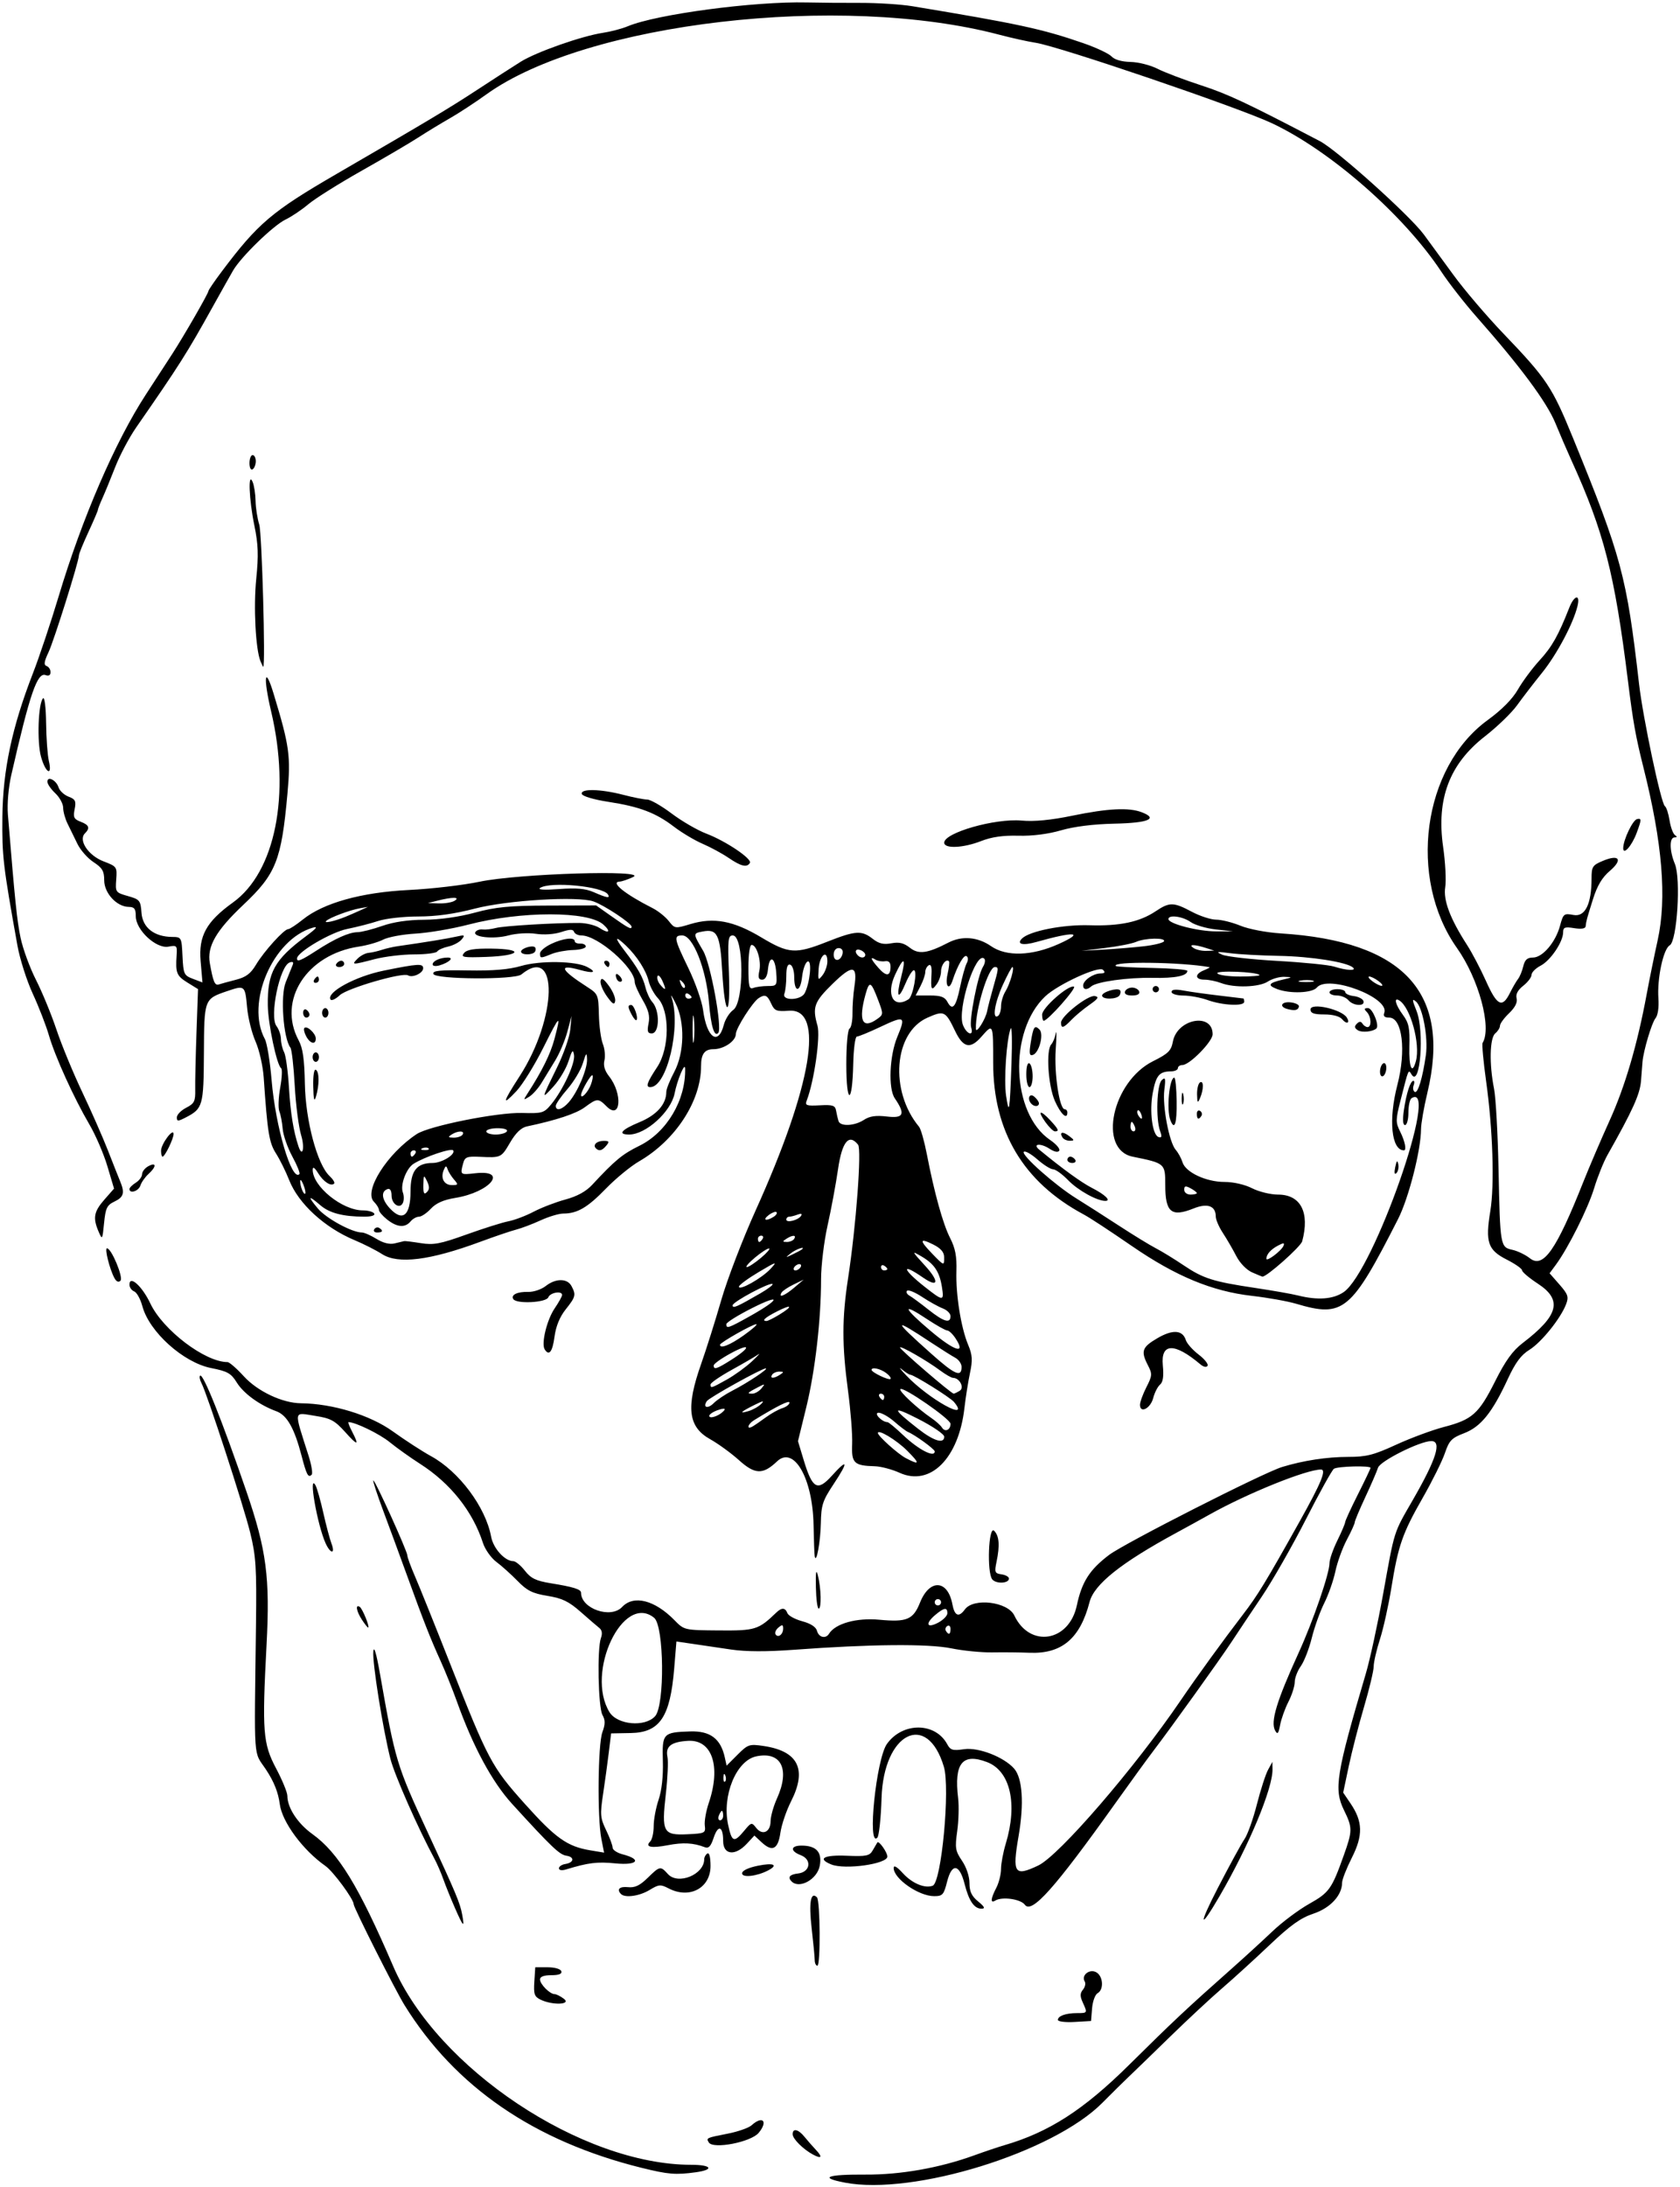 <?xml version="1.0" encoding="UTF-8" standalone="no"?>
<!-- Created with Inkscape (http://www.inkscape.org/) -->

<svg
   xmlns:dc="http://purl.org/dc/elements/1.1/"
   xmlns:cc="http://creativecommons.org/ns#"
   xmlns:rdf="http://www.w3.org/1999/02/22-rdf-syntax-ns#"
   xmlns:svg="http://www.w3.org/2000/svg"
   xmlns="http://www.w3.org/2000/svg"
   xmlns:sodipodi="http://sodipodi.sourceforge.net/DTD/sodipodi-0.dtd"
   xmlns:inkscape="http://www.inkscape.org/namespaces/inkscape"
   id="svg4156"
   version="1.1"
   inkscape:version="0.91 r13725"
   width="498.75"
   height="648.75"
   viewBox="0 0 498.75 648.75"
   sodipodi:docname="Skull9.svg">
  <defs
     id="defs4160" />
  <sodipodi:namedview
     pagecolor="#ffffff"
     bordercolor="#666666"
     borderopacity="1"
     objecttolerance="10"
     gridtolerance="10"
     guidetolerance="10"
     inkscape:pageopacity="0"
     inkscape:pageshadow="2"
     inkscape:window-width="1600"
     inkscape:window-height="837"
     id="namedview4158"
     showgrid="false"
     inkscape:zoom="1.0327553"
     inkscape:cx="249.375"
     inkscape:cy="324.375"
     inkscape:window-x="-8"
     inkscape:window-y="-8"
     inkscape:window-maximized="1"
     inkscape:current-layer="svg4156" />
  <path
     style="fill:#000000"
     d="m 250.781,647.467 c -7.797,-1.495 -5.326,-2.439 6.208,-2.371 10.384,0.062 22.03,-2 32.23,-5.707 3.094,-1.124 7.102,-2.473 8.906,-2.998 13.267,-3.859 23.581,-10.493 37.067,-23.837 13.092,-12.955 17.26,-16.861 30.395,-28.492 3.785,-3.352 9.245,-8.343 12.132,-11.092 2.887,-2.749 7.822,-6.441 10.967,-8.205 5.93,-3.325 6.684,-4.385 10.275,-14.453 2.579,-7.231 2.581,-8.121 0.03,-13.337 -3.045,-6.223 -2.339,-10.618 6.509,-40.57 1.219,-4.125 3.511,-14.672 5.095,-23.438 3.521,-19.489 3.016,-17.892 8.906,-28.125 6.94,-12.056 8.592,-17.342 5.421,-17.346 -3.34,-0.005 -15.201,5.919 -15.821,7.901 -0.335,1.07 -2.027,4.984 -3.761,8.698 -1.734,3.714 -3.152,7.093 -3.152,7.507 0,0.415 -1.055,2.736 -2.345,5.159 -1.29,2.423 -2.819,6.638 -3.398,9.368 -0.579,2.729 -2.066,6.973 -3.303,9.43 -1.238,2.457 -2.903,7.098 -3.7,10.312 -0.797,3.215 -2.263,6.988 -3.258,8.385 -0.995,1.397 -1.809,3.523 -1.809,4.724 0,1.201 -0.84,3.831 -1.867,5.845 -1.027,2.014 -2.139,5.112 -2.471,6.885 -0.492,2.622 -0.768,2.931 -1.481,1.657 -1.434,-2.563 0.441,-8.763 6.975,-23.057 4.281,-9.366 9.152,-23.508 9.166,-26.607 0.005,-1.093 1.046,-4.097 2.314,-6.675 1.268,-2.578 2.319,-5.043 2.335,-5.478 0.016,-0.435 1.717,-4.137 3.779,-8.228 2.062,-4.09 3.75,-7.637 3.75,-7.881 0,-0.723 -9.752,-0.478 -10.867,0.273 -0.563,0.379 -4.308,7.13 -8.323,15.004 -4.015,7.873 -9.883,18.15 -13.039,22.837 -3.157,4.687 -7.216,10.765 -9.02,13.505 -3.501,5.315 -17.854,25.309 -23.196,32.312 -1.77,2.32 -6.873,9.343 -11.339,15.605 -17.973,25.199 -24.792,32.844 -26.827,30.074 -1.256,-1.709 -6.783,-2.487 -8.803,-1.239 -1.485,0.918 -1.361,-0.572 0.316,-3.786 0.77,-1.477 1.403,-3.989 1.406,-5.583 0.003,-1.594 0.634,-4.969 1.402,-7.5 3.59,-11.834 1.358,-21.577 -5.547,-24.214 -7.324,-2.797 -9.837,0.335 -8.591,10.706 0.279,2.32 0.157,6.716 -0.271,9.767 -0.701,4.998 -0.559,5.872 1.43,8.803 1.3,1.916 2.208,4.632 2.208,6.604 0,2.517 0.641,3.874 2.578,5.46 1.88,1.539 2.165,2.12 1.052,2.145 -2.191,0.048 -3.785,-2.245 -5.063,-7.284 -1.535,-6.053 -3.79,-6.362 -5.212,-0.714 -0.975,3.872 -1.343,4.282 -3.841,4.282 -4.569,0 -12.015,-5.177 -12.015,-8.353 0,-0.941 0.943,-0.407 2.723,1.541 2.762,3.025 6.537,4.604 8.867,3.71 2.6,-0.998 5.219,-28.928 3.31,-35.299 -4.978,-16.616 -17.909,-10.088 -18.499,9.338 -0.18,5.93 -0.747,11.203 -1.259,11.719 -3.052,3.07 -0.319,-23.409 2.874,-27.844 4.686,-6.509 14.38,-6.429 17.901,0.148 0.926,1.73 1.626,1.932 5.002,1.443 4.264,-0.618 11.798,2.304 14.84,5.756 2.483,2.818 2.988,10.381 1.332,19.976 -1.924,11.146 -1.265,12.138 5.828,8.772 6.205,-2.944 28.703,-29.011 42.321,-49.032 4.731,-6.956 12.564,-17.746 18.404,-25.354 4.419,-5.755 6.792,-9.65 16.941,-27.792 6.368,-11.384 7.968,-15.292 6.262,-15.292 -4.333,0 -21.869,7.084 -33.095,13.37 -2.32,1.299 -6.742,3.73 -9.827,5.403 -16.419,8.903 -24.407,15.266 -25.77,20.527 -2.811,10.85 -8.259,15.448 -17.841,15.055 -2.836,-0.116 -7.792,-0.165 -11.013,-0.108 -3.221,0.057 -8.705,-0.482 -12.188,-1.198 -6.822,-1.402 -24.259,-1.246 -46.643,0.418 -8.196,0.609 -14.337,0.587 -18.75,-0.067 -3.609,-0.535 -8.735,-1.29 -11.39,-1.679 l -4.827,-0.706 -0.659,8.008 c -1.185,14.404 -4.272,18.993 -12.882,19.151 l -5.85,0.107 -0.679,5.625 c -0.373,3.094 -1.139,8.656 -1.7,12.362 -0.926,6.11 -0.842,7.107 0.905,10.723 1.059,2.193 1.926,4.528 1.926,5.19 0,0.662 1.342,1.551 2.983,1.976 5.864,1.519 4.402,3.333 -2.161,2.681 -5.4,-0.536 -8.022,-0.214 -14.65,1.802 -1.253,0.381 -2.109,0.243 -2.109,-0.34 0,-0.54 0.86,-1.116 1.912,-1.281 2.605,-0.408 2.784,-2.107 0.26,-2.466 -2.002,-0.285 -4.458,-2.631 -16.077,-15.36 -5.932,-6.498 -11.57,-16.938 -16.357,-30.287 -1.294,-3.609 -3.502,-9.094 -4.906,-12.188 -3.04,-6.697 -4.948,-11.556 -9.942,-25.312 -2.059,-5.672 -5.221,-14.261 -7.027,-19.087 -1.805,-4.826 -3.146,-8.911 -2.979,-9.078 0.399,-0.399 10.116,20.988 10.116,22.263 0,0.539 1.031,3.353 2.292,6.254 1.261,2.9 5.869,14.344 10.24,25.43 11.49,29.136 12.47,30.978 22.378,42.034 9.099,10.153 12.556,12.606 19.368,13.741 l 4.122,0.687 -0.806,-4.09 c -1.23,-6.236 -1.028,-27.973 0.294,-31.604 0.886,-2.434 0.892,-3.592 0.027,-5.156 -1.264,-2.286 -1.608,-19.635 -0.452,-22.802 0.485,-1.328 0.322,-2.366 -0.469,-2.988 -0.666,-0.524 -3.174,-2.682 -5.572,-4.796 -3.493,-3.078 -5.445,-4.019 -9.808,-4.729 -4.464,-0.727 -6.069,-1.524 -8.891,-4.419 -1.894,-1.943 -4.727,-4.489 -6.296,-5.657 -1.569,-1.169 -3.362,-3.7 -3.985,-5.625 -3.039,-9.397 -9.658,-17.715 -18.691,-23.486 -2.836,-1.812 -6.88,-4.696 -8.988,-6.408 -3.049,-2.477 -10.198,-5.95 -12.248,-5.95 -0.206,0 0.269,1.245 1.055,2.766 2.236,4.324 1.716,4.355 -2.085,0.125 -2.993,-3.331 -4.282,-4.031 -8.672,-4.714 -6.791,-1.055 -6.585,-2.208 -2.12,11.872 0.853,2.691 1.258,5.188 0.898,5.547 -1.017,1.017 -1.515,0.088 -2.994,-5.59 -2.139,-8.212 -4.329,-12.074 -7.503,-13.233 -4.965,-1.813 -9.73,-5.274 -11.742,-8.531 -1.686,-2.729 -2.745,-3.325 -7.605,-4.281 -8.226,-1.618 -18.36,-10.717 -20.409,-18.324 -0.575,-2.135 -1.674,-4.124 -2.442,-4.418 -0.768,-0.295 -1.396,-1.197 -1.396,-2.004 0,-2.934 3.771,0.465 6.194,5.584 3.735,7.888 16.245,17.389 22.896,17.389 0.56,0 2.738,1.889 4.84,4.198 4.076,4.479 11.446,7.963 16.964,8.02 9.426,0.097 20.545,3.497 27.285,8.343 3.665,2.635 8.771,5.942 11.346,7.349 8.325,4.548 16.217,15.118 17.846,23.903 0.645,3.479 4.074,7.249 6.593,7.249 0.667,0 2.208,1.273 3.426,2.83 1.782,2.276 3.279,3.003 7.659,3.716 6.806,1.108 9.013,1.798 9.013,2.821 0,4.733 8.834,7.798 12.188,4.228 3.434,-3.655 9.667,-2.084 15.553,3.92 2.89,2.948 2.92,2.955 13.228,3.036 10.767,0.085 11.697,-0.205 16.989,-5.296 1.621,-1.559 2.658,-1.507 3.3,0.165 0.286,0.746 2.277,1.83 4.424,2.408 2.516,0.678 4.071,1.694 4.376,2.862 0.505,1.932 2.572,2.434 3.544,0.86 1.889,-3.057 8.184,-4.813 14.97,-4.177 8.166,0.765 10.036,-0.026 12.07,-5.11 2.834,-7.083 8.228,-6.789 9.6,0.523 0.654,3.487 1.901,3.999 3.71,1.525 2.581,-3.53 12.745,-2.277 14.683,1.81 4.605,9.711 16.255,7.829 18.552,-2.997 1.483,-6.987 3.801,-10.613 9.572,-14.975 4.605,-3.48 45.746,-24.375 51.365,-26.087 6.331,-1.929 13.327,-2.998 19.629,-2.998 5.395,0 7.556,-0.549 14.225,-3.612 4.325,-1.987 10.716,-4.355 14.201,-5.263 8.43,-2.196 10.345,-3.909 15.216,-13.607 3.048,-6.07 5.183,-9.024 8.162,-11.298 10.684,-8.155 11.867,-12.779 4.503,-17.6 -2.578,-1.688 -4.688,-3.467 -4.688,-3.954 0,-0.487 -2.073,-1.936 -4.608,-3.22 -5.562,-2.819 -6.346,-5.152 -4.825,-14.364 1.278,-7.741 0.743,-24.31 -1.246,-38.516 -0.82,-5.858 -1.287,-10.981 -1.038,-11.384 2.779,-4.497 -1.136,-18.973 -7.605,-28.121 -14.662,-20.733 -10.242,-53.562 9.106,-67.635 4.211,-3.063 7.359,-6.245 8.987,-9.086 1.378,-2.405 4.291,-6.319 6.473,-8.698 3.641,-3.97 5.522,-7.309 8.783,-15.596 1.468,-3.729 3.3,-4.082 2.429,-0.469 -1.249,5.185 -6.12,14.354 -10.529,19.821 -2.487,3.084 -5.829,7.427 -7.427,9.651 -1.598,2.224 -5.886,6.364 -9.529,9.2 -10.548,8.211 -14.455,18.546 -12.409,32.822 0.656,4.577 0.935,9.932 0.621,11.901 -0.623,3.894 1.448,9.374 6.498,17.2 1.48,2.294 4.015,7.124 5.631,10.734 3.258,7.274 4.791,8.041 7.047,3.527 0.834,-1.67 1.936,-3.568 2.449,-4.219 0.513,-0.651 1.209,-2.343 1.548,-3.761 0.459,-1.922 1.186,-2.578 2.858,-2.578 2.87,0 6.729,-4.529 8.055,-9.452 0.959,-3.563 1.151,-3.715 4.009,-3.182 3.436,0.641 5.345,-3.231 5.345,-10.837 0,-3.497 0.281,-3.93 3.405,-5.235 4.858,-2.03 5.96,-0.339 1.979,3.037 -2.236,1.895 -3.712,4.377 -4.952,8.325 -1.887,6.005 -2.008,6.452 -2.189,8.091 -0.075,0.679 -1.297,0.869 -3.398,0.528 -2.775,-0.45 -3.281,-0.261 -3.281,1.23 0,2.829 -3.745,8.382 -6.675,9.897 -1.485,0.768 -2.7,1.987 -2.7,2.71 0,0.723 -1.105,2.183 -2.456,3.246 -1.637,1.288 -2.298,2.536 -1.982,3.745 0.312,1.192 -0.453,2.702 -2.232,4.405 -1.488,1.426 -2.706,3.094 -2.706,3.708 0,0.614 -0.633,1.641 -1.406,2.283 -1.645,1.365 -1.813,9.125 -0.356,16.406 0.516,2.578 1.116,13.336 1.334,23.906 0.471,22.839 0.516,23.102 4.134,23.896 1.523,0.335 3.856,1.463 5.185,2.508 3.95,3.107 7.818,-2.421 15.85,-22.655 1.74,-4.383 5.268,-12.609 7.839,-18.281 4.577,-10.096 8.213,-22.501 10.99,-37.5 0.764,-4.125 2.225,-11.297 3.248,-15.938 2.752,-12.49 1.407,-28.809 -4.223,-51.208 -2.32,-9.232 -3.087,-13.511 -4.596,-25.667 -3.964,-31.933 -7.134,-44.277 -16.834,-65.565 -1.19,-2.611 -3.314,-7.539 -4.721,-10.952 -2.575,-6.248 -10.443,-16.848 -23.369,-31.484 C 434.836,90.009 430.121,83.977 427.91,80.625 416.822,63.816 394.843,44.59 377.455,36.489 367.197,31.71 314.435,13.765 307.5,12.696 305.18,12.339 300.328,11.266 296.719,10.313 249.66,-2.113 174.018,6.674 144.375,28.011 c -3.352,2.413 -8.203,5.586 -10.781,7.053 -2.578,1.466 -6.797,4.031 -9.375,5.698 -2.578,1.668 -10.172,6.125 -16.875,9.904 -6.703,3.78 -13.814,8.243 -15.802,9.918 -1.988,1.675 -5.03,3.717 -6.759,4.538 -3.587,1.702 -13.22,11.049 -15.583,15.121 -0.87,1.499 -3.574,6.311 -6.01,10.694 -7.714,13.882 -9.957,17.416 -22.757,35.857 -2.057,2.963 -4.853,8.237 -6.215,11.719 -1.361,3.482 -3.078,7.66 -3.815,9.285 -0.737,1.625 -1.341,3.177 -1.341,3.45 0,0.273 -1.266,3.23 -2.812,6.572 -1.547,3.342 -2.812,6.447 -2.812,6.899 0,1.758 -7.409,25.339 -9.048,28.8 -1.305,2.756 -1.444,3.756 -0.561,4.054 C 14.473,197.791 15,198.612 15,199.397 c 0,0.902 -0.533,1.224 -1.446,0.874 -2.475,-0.95 -4.678,5.449 -10.206,29.648 -0.842,3.684 -1.261,8.578 -1.003,11.719 2.114,25.81 2.695,31.445 3.771,36.593 0.677,3.238 2.733,8.843 4.568,12.455 1.835,3.612 4.573,10.257 6.083,14.766 1.511,4.509 4.945,12.826 7.633,18.482 2.687,5.657 6.121,13.449 7.629,17.316 1.509,3.867 3.146,8 3.638,9.185 1.425,3.428 1.071,4.692 -1.683,6.006 -2.232,1.065 -2.647,1.922 -3.087,6.379 -0.495,5.003 -0.541,5.074 -1.641,2.51 -1.73,-4.036 -1.387,-5.911 1.735,-9.467 l 2.867,-3.265 -1.98,-6.647 C 30.79,342.295 28.392,336.732 26.55,333.588 21.924,325.697 16.355,313.443 14.513,307.106 13.666,304.194 11.512,298.649 9.727,294.785 7.942,290.92 5.896,284.501 5.181,280.52 0.9,256.688 0.59,254.04 0.708,242.344 0.848,228.468 3.564,215.716 9.793,199.688 11.696,194.789 15.139,184.494 17.444,176.809 24.355,153.765 34.21,130.986 43.3,117.042 46.105,112.739 49.63,107.32 51.132,105 54.667,99.541 61.872,87.026 61.885,86.324 61.89,86.026 63.683,83.401 65.869,80.493 76.556,66.272 80.725,62.732 99.844,51.643 127.061,35.857 133.294,32.133 141.562,26.718 c 4.898,-3.208 10.757,-6.988 13.019,-8.4 4.653,-2.904 18.147,-7.642 24.465,-8.591 2.312,-0.347 5.6,-1.215 7.306,-1.928 8.574,-3.583 37.559,-7.435 53.178,-7.069 3.609,0.085 10.758,0.142 15.885,0.128 5.127,-0.014 12.088,0.431 15.469,0.991 31.353,5.189 38.536,6.739 50.678,10.939 3.867,1.338 7.664,3.122 8.438,3.965 0.872,0.951 3.01,1.566 5.625,1.62 2.32,0.048 5.923,0.959 8.006,2.025 2.083,1.066 7.91,3.278 12.949,4.917 7.968,2.59 13.558,5.216 35.296,16.577 5.064,2.647 26.603,21.98 30.819,27.664 1.648,2.221 5.606,7.624 8.797,12.007 3.19,4.383 9.844,12.188 14.786,17.344 12.975,13.539 14.5,15.828 20.762,31.157 14.349,35.132 15.883,40.844 19.555,72.826 1.155,10.056 6.532,35.484 7.665,36.249 0.444,0.3 1.069,2.198 1.388,4.219 0.319,2.021 1.043,3.984 1.607,4.363 0.707,0.474 0.662,0.693 -0.145,0.703 -1.548,0.019 -1.491,3.997 0.112,7.835 1.832,4.384 0.665,22.946 -1.52,24.168 -1.903,1.065 -3.777,9.846 -3.361,15.748 0.189,2.686 -0.161,5.046 -0.879,5.912 -1.103,1.332 -3.581,9.658 -3.843,12.914 -0.062,0.773 -0.262,3.326 -0.445,5.672 -0.306,3.935 -2.508,8.794 -9.943,21.934 -1.151,2.035 -2.934,6.464 -3.961,9.844 -1.834,6.033 -7.695,17.751 -11.372,22.736 l -1.866,2.529 2.928,3.335 c 2.541,2.894 2.802,3.665 1.977,5.834 -1.601,4.211 -7.34,11.341 -10.897,13.54 -2.497,1.543 -4.171,3.809 -6.444,8.722 -4.586,9.908 -7.994,14.125 -12.944,16.016 -3.706,1.415 -4.42,2.156 -5.7,5.913 -0.805,2.362 -3.779,8.348 -6.608,13.302 -6.017,10.534 -7.25,14.08 -9.295,26.719 -0.834,5.156 -2.354,11.985 -3.377,15.176 -1.023,3.19 -1.86,6.827 -1.86,8.082 0,1.255 -1.292,6.66 -2.871,12.012 -1.579,5.352 -3.616,13.259 -4.527,17.571 l -1.655,7.84 2.177,3.208 c 3.655,5.387 3.758,9.444 0.408,16.081 -1.599,3.167 -2.908,6.509 -2.91,7.426 -0.007,3.76 -3.503,7.529 -8.528,9.199 -3.772,1.253 -6.819,3.43 -12.965,9.264 -4.419,4.194 -10.787,9.994 -14.151,12.888 -3.364,2.894 -10.382,9.422 -15.595,14.508 -5.213,5.086 -10.687,10.388 -12.164,11.782 -1.477,1.395 -4.979,4.85 -7.781,7.677 -14.597,14.73 -56.089,27.568 -76.467,23.66 z M 194.486,509.112 c 2.913,-3.219 2.677,-26.786 -0.293,-29.193 -9.218,-7.472 -20.444,16.199 -13.266,27.972 2.319,3.803 10.552,4.544 13.559,1.222 z M 232.5,483.111 c 0,-1.192 -0.261,-1.249 -1.396,-0.307 -0.768,0.637 -1.16,1.539 -0.873,2.005 0.74,1.197 2.269,0.052 2.269,-1.698 z m 49.688,0.115 c 0,-0.804 -0.429,-1.197 -0.953,-0.873 -0.524,0.324 -0.71,0.982 -0.413,1.462 0.804,1.3 1.366,1.058 1.366,-0.589 z m -0.938,-4.656 c 0,-1.821 -0.948,-1.702 -3.516,0.44 -3.131,2.612 -2.681,4.147 0.703,2.397 1.547,-0.8 2.812,-2.076 2.812,-2.837 z m -1.875,-3.257 c 0,-0.516 -0.422,-0.938 -0.938,-0.938 -0.516,0 -0.938,0.422 -0.938,0.938 0,0.516 0.422,0.938 0.938,0.938 0.516,0 0.938,-0.422 0.938,-0.938 z M 190.441,643.081 C 158.578,635.175 135.159,619.115 120.101,594.844 117.37,590.442 105,565.918 105,564.905 105,563.391 98.927,555.161 96.614,553.54 89.911,548.843 83.744,540.497 83.058,535.196 82.61,531.73 81.343,528.546 79.002,525 c -3.854,-5.838 -3.528,-1.161 -3.007,-43.125 0.209,-16.82 -0.005,-20.213 -1.713,-27.188 -1.959,-7.994 -12.767,-41.151 -14.466,-44.377 -0.498,-0.947 -0.686,-1.941 -0.416,-2.211 0.869,-0.869 6.487,13.157 13.768,34.373 5.95,17.337 7.019,25.487 5.964,45.496 -1.352,25.664 -1.074,29.269 2.824,36.615 1.846,3.478 3.356,7.146 3.356,8.15 0,3.535 3.057,8.203 7.428,11.343 7.715,5.542 13.719,15.355 23.989,39.205 13.052,30.31 56.01,58.905 88.494,58.905 6.045,0 6.925,1.454 1.343,2.219 -5.995,0.822 -8.203,0.64 -16.126,-1.326 z m 50.958,-3.904 c -2.942,-1.568 -6.086,-4.698 -6.086,-6.059 0,-1.867 1.688,-1.497 3.525,0.773 0.897,1.109 2.405,2.831 3.35,3.828 2.078,2.191 1.745,2.808 -0.789,1.458 z m -30.968,-3.614 c -0.829,-1.342 -0.77,-1.369 5.591,-2.608 3.054,-0.595 6.251,-1.714 7.105,-2.487 3.291,-2.978 4.963,-1.202 2.108,2.24 -2.292,2.764 -13.522,4.929 -14.804,2.855 z M 314.062,599.212 c 0,-1.187 2.359,-2.024 5.702,-2.024 3.111,0 3.117,-0.013 1.66,-3.209 -0.824,-1.809 -0.805,-2.686 0.081,-3.753 0.636,-0.766 0.872,-1.852 0.526,-2.413 -1.114,-1.803 1.373,-3.834 3.38,-2.76 2.088,1.117 2.373,5.145 0.44,6.229 -0.735,0.412 -1.473,2.437 -1.641,4.5 l -0.304,3.75 -4.922,0.283 c -2.707,0.156 -4.922,-0.115 -4.922,-0.603 z m -153.56,-6.001 c -1.855,-0.893 -2.115,-1.634 -1.875,-5.327 l 0.279,-4.29 3.672,0 c 2.104,0 3.839,0.5 4.062,1.172 0.264,0.792 -0.698,1.172 -2.969,1.172 -2.189,0 -3.359,0.439 -3.359,1.261 0,1.416 2.937,4.364 4.348,4.364 0.505,0 1.738,0.619 2.739,1.376 2.32,1.755 -3.352,1.979 -6.897,0.272 z m 81.366,-11.726 c -0.004,-0.902 -0.418,-5.213 -0.92,-9.58 -0.864,-7.516 -0.269,-10.913 1.587,-9.057 0.969,0.969 1.091,20.278 0.129,20.278 -0.433,0 -0.791,-0.738 -0.795,-1.641 z m 119.629,-21.328 c 3.464,-6.703 7.046,-13.265 7.959,-14.582 0.913,-1.317 2.564,-5.936 3.669,-10.264 1.105,-4.328 2.595,-8.946 3.311,-10.262 l 1.301,-2.392 0.037,2.199 c 0.097,5.684 -6.995,22.66 -15.752,37.707 -5.965,10.249 -6.292,8.751 -0.526,-2.406 z m -226.433,5.859 c -1.189,-2.707 -2.734,-6.525 -3.432,-8.485 -0.698,-1.96 -1.886,-4.702 -2.638,-6.094 -4.852,-8.971 -11.902,-24.961 -13.102,-29.718 -2.259,-8.957 -5.391,-28.626 -5.062,-31.792 0.192,-1.852 0.895,0.482 1.951,6.48 4.589,26.076 4.914,27.153 14.28,47.344 8.351,18.003 9.49,20.717 10.133,24.141 0.788,4.199 0.381,3.84 -2.13,-1.875 z M 184.375,561.875 c -1.399,-1.399 -0.468,-2.312 2.083,-2.045 2.017,0.212 3.498,-0.488 5.803,-2.742 3.641,-3.559 3.811,-3.592 6.02,-1.151 3.012,3.328 10.781,0.165 10.781,-4.388 0,-0.619 0.422,-1.387 0.938,-1.706 0.573,-0.354 0.938,1.089 0.938,3.708 0,6.551 -6.244,9.876 -12.459,6.635 -2.368,-1.235 -2.9,-1.191 -5.625,0.471 -2.974,1.813 -7.266,2.43 -8.479,1.217 z M 235,558.125 c -1.249,-1.249 -0.571,-2.069 1.953,-2.36 3.622,-0.417 4.149,-4.143 0.768,-5.428 -3.198,-1.216 -3.069,-2.837 0.225,-2.837 4.409,0 6.175,1.951 5.417,5.986 -0.755,4.027 -6.043,6.96 -8.363,4.639 z m -14.688,-2.397 c 0,-0.802 1.787,-1.662 4.688,-2.256 4.658,-0.954 6.185,-0.261 3.047,1.384 -3.345,1.752 -7.734,2.247 -7.734,0.872 z m 26.484,-2.633 c -4.275,-1.718 -2.236,-2.878 4.561,-2.593 5.856,0.245 6.8,0.05 7.734,-1.596 0.585,-1.031 1.204,-2.085 1.375,-2.342 0.429,-0.645 2.97,2.934 2.97,4.183 0,2.208 -12.574,3.983 -16.641,2.349 z m -32.109,-6.947 c 0,-4.468 -1.501,-4.965 -2.831,-0.937 -0.836,2.534 -1.485,3.208 -2.654,2.755 -3.323,-1.286 -6.423,-1.454 -10.906,-0.59 -4.982,0.96 -6.913,0.552 -5.253,-1.108 0.561,-0.561 1.019,-2.608 1.019,-4.549 0,-1.941 0.659,-5.472 1.466,-7.846 0.925,-2.726 1.389,-6.926 1.259,-11.397 -0.242,-8.289 0.028,-8.585 8.08,-8.848 5.963,-0.195 9.085,2.137 10.307,7.699 l 0.54,2.459 3.248,-3.248 c 3.069,-3.069 3.493,-3.212 7.69,-2.596 10.312,1.513 13.016,6.914 8.209,16.399 -1.411,2.784 -2.84,6.984 -3.176,9.334 -0.707,4.942 -2.403,5.802 -5.59,2.833 l -2.133,-1.987 -2.249,2.427 c -3.459,3.732 -7.026,3.326 -7.026,-0.799 z m 6.289,-3.102 c 2.06,-2.48 2.192,-2.512 3.506,-0.82 1.855,2.389 4.263,1.286 4.288,-1.963 0.011,-1.434 0.855,-4.447 1.875,-6.694 3.95,-8.706 1.321,-14.091 -6.124,-12.544 -5.931,1.232 -10.216,11.629 -8.361,20.288 1.116,5.21 1.742,5.435 4.816,1.733 z m -11.738,-1.512 c -0.161,-1.29 0.366,-4.287 1.172,-6.661 3.686,-10.856 1.015,-18.873 -6.145,-18.451 -5.042,0.297 -6.754,1.634 -6.111,4.769 0.271,1.32 0.053,6.254 -0.485,10.964 -1.3,11.397 -0.806,12.319 6.425,11.979 5.197,-0.244 5.424,-0.359 5.144,-2.601 z m 5.449,-2.941 c 0,-0.773 -0.166,-1.406 -0.368,-1.406 -0.203,0 -0.611,0.633 -0.908,1.406 -0.297,0.773 -0.131,1.406 0.368,1.406 0.499,0 0.908,-0.633 0.908,-1.406 z m 0.64,-11.895 c -0.299,-0.748 -0.521,-0.526 -0.566,0.566 -0.041,0.988 0.181,1.542 0.492,1.23 0.312,-0.312 0.345,-1.12 0.074,-1.797 z M 107.452,480.502 c -1.646,-2.511 -2.023,-4.677 -0.669,-3.84 0.825,0.51 3.114,6.151 2.495,6.151 -0.172,0 -0.993,-1.04 -1.826,-2.311 z m 134.765,-9.644 c -0.092,-4.563 0.073,-5.542 0.592,-3.514 0.965,3.774 1.112,9.844 0.238,9.842 -0.387,-9.4e-4 -0.76,-2.849 -0.83,-6.328 z m 52.368,-2.323 c -1.653,-1.992 -1.118,-16.094 0.547,-14.429 1.51,1.51 1.731,4.33 0.719,9.177 -0.656,3.141 -0.528,3.466 1.481,3.75 1.21,0.171 2.199,0.733 2.199,1.249 0,1.453 -3.79,1.647 -4.946,0.253 z m -52.713,-6.815 c -0.105,-0.516 -0.262,-4.734 -0.35,-9.375 -0.262,-13.856 -5.855,-23.561 -10.845,-18.817 -4.194,3.987 -6.542,3.91 -11.301,-0.373 -2.32,-2.088 -6.179,-4.89 -8.574,-6.227 -6.522,-3.64 -7.214,-9.389 -2.676,-22.246 1.547,-4.382 4.252,-12.959 6.012,-19.059 1.76,-6.1 6.348,-18.052 10.195,-26.56 16.741,-37.017 20.58,-60.005 9.891,-59.228 -3.712,0.27 -4.293,0.037 -5.272,-2.109 -1.157,-2.538 -1.826,-2.842 -3.674,-1.667 -1.825,1.16 -6.805,8.958 -6.823,10.685 -0.023,2.113 -3.575,4.506 -6.688,4.506 -2.593,0 -3.644,1.443 -3.639,4.999 0.015,10.345 -7.572,22.002 -18.395,28.264 -2.517,1.456 -6.965,5.111 -9.885,8.122 -5.415,5.584 -8.466,7.365 -12.617,7.365 -1.284,0 -4.315,0.907 -6.736,2.017 -2.421,1.109 -5.667,2.339 -7.214,2.733 -1.547,0.394 -6.398,2.04 -10.781,3.659 -14.883,5.496 -24.314,6.674 -29.062,3.631 -1.805,-1.157 -5.461,-3.011 -8.124,-4.122 -8.95,-3.731 -16.72,-10.854 -19.466,-17.844 -0.995,-2.533 -2.751,-6.081 -3.902,-7.886 -2.057,-3.225 -2.535,-6.167 -3.658,-22.554 -0.232,-3.381 -1.322,-8.185 -2.424,-10.675 -1.101,-2.49 -2.228,-7.012 -2.503,-10.05 -0.601,-6.627 -0.667,-6.682 -5.924,-4.89 -6.828,2.327 -6.817,2.296 -6.901,18.462 -0.082,15.57 -0.313,16.388 -5.389,19.013 C 52.811,332.7 52.5,332.695 52.5,331.454 c 0,-0.773 1.246,-2.051 2.769,-2.838 2.434,-1.259 2.759,-1.914 2.687,-5.415 -0.045,-2.191 0.124,-9.787 0.376,-16.882 l 0.457,-12.899 -3.144,-1.943 c -3.226,-1.994 -3.569,-2.86 -3.208,-8.11 0.196,-2.86 0.054,-3.009 -2.442,-2.541 -3.628,0.68 -9.682,-4.955 -9.682,-9.011 0,-2.222 -0.407,-2.759 -2.109,-2.783 -3.551,-0.05 -7.266,-4.082 -7.266,-7.886 0,-2.736 -0.557,-3.683 -3.174,-5.398 -1.746,-1.144 -3.892,-3.574 -4.769,-5.399 -0.877,-1.825 -2.191,-4.513 -2.92,-5.973 C 19.346,242.917 18.75,240.776 18.75,239.619 c 0,-1.157 -1.055,-3.095 -2.344,-4.306 -1.289,-1.211 -2.344,-2.748 -2.344,-3.415 0,-1.799 2.646,-0.462 3.326,1.681 0.322,1.013 1.654,2.249 2.961,2.746 2.029,0.772 2.294,1.316 1.812,3.726 -0.48,2.398 -0.215,2.956 1.762,3.707 2.548,0.969 2.881,1.876 1.277,3.48 -2.008,2.008 1.034,6.565 5.528,8.281 3.967,1.515 4.057,1.643 3.777,5.392 -0.28,3.754 -0.203,3.863 3.463,4.904 3.528,1.001 3.767,1.295 4.038,4.973 0.325,4.4 3.752,7.098 9.087,7.153 2.781,0.029 2.816,0.092 3.087,5.698 0.258,5.342 0.437,5.73 3.098,6.735 l 2.824,1.066 -0.544,-6.327 c -0.642,-7.466 1.703,-11.716 9.596,-17.388 12.575,-9.036 17.167,-31.976 11.342,-56.658 -2.418,-10.245 -1.905,-13.964 0.728,-5.285 4.726,15.575 5.126,18.481 4.103,29.755 -1.788,19.705 -3.389,23.728 -13.079,32.869 -8.12,7.66 -10.833,12.376 -9.958,17.312 0.983,5.549 1.477,6.713 2.678,6.313 0.618,-0.206 2.888,-0.826 5.043,-1.377 3.011,-0.77 4.403,-1.813 6.005,-4.499 2.35,-3.941 8.319,-10.528 9.54,-10.528 0.441,0 2.404,-1.287 4.362,-2.861 6.127,-4.924 17.434,-8.067 31.486,-8.753 6.703,-0.327 16.139,-1.431 20.968,-2.452 11.425,-2.417 50.323,-3.608 45.594,-1.397 -1.547,0.724 -3.34,1.335 -3.984,1.358 -2.944,0.106 1.498,3.692 9.761,7.878 1.63,0.826 3.783,2.542 4.783,3.814 1.791,2.277 1.89,2.291 6.411,0.924 6.942,-2.099 12.809,-1.006 21.044,3.922 8.195,4.904 10.159,5.033 19.642,1.288 8.335,-3.292 10.199,-3.411 13.441,-0.861 1.833,1.442 3.218,1.777 5.542,1.341 2.319,-0.435 3.708,-0.101 5.523,1.326 2.593,2.04 5.196,1.691 11.422,-1.532 4.035,-2.088 8.693,-1.7 12.672,1.058 4.559,3.159 12.153,2.914 20.072,-0.649 7.878,-3.544 4.812,-3.826 -6.596,-0.605 -4.061,1.147 -6.005,0.693 -4.307,-1.005 2.23,-2.23 12.212,-4.195 20.044,-3.946 8.983,0.286 14.883,-0.963 19.671,-4.165 4.109,-2.747 5.27,-2.73 10.708,0.161 2.424,1.289 5.679,2.344 7.231,2.344 1.553,0 4.8,0.81 7.216,1.801 2.456,1.007 7.699,2.008 11.893,2.272 36.64,2.302 50.715,17.582 43.587,47.315 -1.028,4.287 -1.874,9.138 -1.881,10.781 -0.026,6.233 -3.662,20.451 -6.814,26.643 -13.956,27.415 -16.222,29.296 -30.269,25.129 -2.543,-0.754 -8.42,-1.805 -13.061,-2.334 -11.865,-1.353 -22.595,-5.792 -35.625,-14.739 -7.086,-4.866 -12.499,-8.411 -14.374,-9.415 -17.913,-9.595 -26.876,-24.612 -26.876,-45.031 0,-11.738 0.019,-11.696 -3.52,-7.662 -3.27,3.727 -5.377,3.266 -7.761,-1.698 -2.876,-5.987 -3.267,-6.176 -8.243,-3.975 -9.975,4.412 -11.304,21.718 -2.484,32.346 0.53,0.639 1.565,4.269 2.301,8.067 2.251,11.628 4.791,20.774 6.933,24.963 1.542,3.016 1.999,5.428 1.865,9.844 -0.21,6.956 1.345,16.699 3.481,21.813 1.264,3.025 1.36,4.52 0.541,8.39 -0.548,2.59 -1.286,7.24 -1.639,10.334 -1.707,14.966 -10.132,23.382 -19.262,19.239 -2.248,-1.02 -5.563,-1.893 -7.368,-1.941 -6.169,-0.163 -6.943,-0.923 -6.708,-6.592 0.116,-2.795 -0.437,-9.906 -1.228,-15.803 -1.812,-13.504 -1.809,-21.493 0.016,-33.341 2.374,-15.419 4.083,-38.261 2.966,-39.655 -2.72,-3.395 -4.762,-0.886 -5.95,7.311 -0.635,4.383 -2.028,11.867 -3.094,16.631 -1.066,4.764 -1.939,11.936 -1.939,15.938 -9.3e-4,12.011 -1.764,27.288 -4.384,37.987 l -2.47,10.087 1.696,5.601 c 2.595,8.57 4.083,9.393 8.38,4.636 4.759,-5.268 4.982,-4.242 0.532,2.457 -3.297,4.963 -3.714,6.234 -3.82,11.664 -0.108,5.497 -1.338,12.177 -1.812,9.844 z m 27.442,-31.376 c -3.139,-3.139 -8.688,-6.483 -8.688,-5.235 0,0.869 5.91,6.187 8.243,7.418 4.234,2.233 4.34,1.713 0.445,-2.182 z m 8.175,0.204 c -0.011,-0.665 -5.947,-4.965 -7.957,-5.763 -0.516,-0.205 -2.323,-1.576 -4.017,-3.047 -1.694,-1.471 -3.803,-2.661 -4.688,-2.645 -1.615,0.03 0.994,2.783 2.637,2.783 0.333,0 2.414,1.72 4.625,3.823 4.565,4.342 9.433,6.853 9.399,4.849 z m 2.824,-4.369 c 0,-0.727 -3.48,-3.094 -7.734,-5.26 -7.934,-4.04 -7.947,-3.27 -0.048,2.909 4.696,3.674 7.782,4.606 7.782,2.35 z m 1.875,-3.802 c 0,-1.413 -14.058,-11.131 -14.893,-10.296 -0.546,0.546 5.094,5.797 9.268,8.628 1.289,0.874 2.686,2.136 3.104,2.804 0.891,1.423 2.521,0.688 2.521,-1.137 z m -54.844,-1.911 c 1.547,-1.139 3.762,-2.371 4.922,-2.737 1.16,-0.367 2.109,-1.1 2.109,-1.63 0,-0.821 -3.552,0.939 -10.547,5.223 -1.848,1.132 -2.291,2.907 -0.469,1.877 0.645,-0.364 2.438,-1.594 3.984,-2.733 z m -12.233,-2.266 c 0.29,-0.469 -0.715,-0.385 -2.233,0.189 -1.518,0.573 -2.551,1.383 -2.293,1.799 0.501,0.81 3.653,-0.574 4.527,-1.987 z m 10.827,-1.683 c 1.085,-1.086 0.656,-1.036 -1.875,0.22 -4.182,2.074 -4.854,2.745 -1.875,1.874 1.289,-0.377 2.977,-1.319 3.75,-2.093 z m 57.288,-0.614 c -1.134,-1.366 -11.926,-8.09 -12.985,-8.09 -0.309,0 -1.439,-0.72 -2.511,-1.601 -1.072,-0.88 -0.472,-0.053 1.332,1.839 6.704,7.027 19.252,13.984 14.163,7.852 z m -65.819,-3.355 c 4.46,-2.276 10.971,-6.61 9.929,-6.61 -1.208,0 -16.811,8.661 -17.508,9.718 -1.262,1.915 0.276,2.366 2.043,0.599 0.991,-0.991 3.482,-2.659 5.536,-3.707 z M 262.5,414.375 c 0,-0.516 -0.447,-0.938 -0.993,-0.938 -0.546,0 -0.732,0.422 -0.413,0.938 0.319,0.516 0.765,0.938 0.993,0.938 0.227,0 0.413,-0.422 0.413,-0.938 z m -36.443,-2.497 c 1.177,-1.427 1.087,-1.456 -1.057,-0.342 -3.143,1.633 -3.38,1.901 -1.677,1.901 0.796,0 2.027,-0.702 2.734,-1.56 z m 58.883,0.679 c 1.44,-0.911 -0.076,-3.807 -1.992,-3.807 -0.487,0 -2.228,-0.998 -3.87,-2.217 -3.95,-2.935 -11.891,-7.477 -11.891,-6.802 0,0.621 15.239,13.714 15.938,13.693 0.258,-0.007 1.074,-0.398 1.815,-0.866 z m -69.144,-3.318 c 2.286,-1.278 5.637,-3.704 7.445,-5.391 1.809,-1.687 2.628,-2.599 1.82,-2.026 -0.807,0.573 -4.316,2.613 -7.796,4.534 -3.48,1.921 -6.328,3.878 -6.328,4.35 0,1.199 0.194,1.14 4.859,-1.467 z m 47.226,-1.972 c -1.747,-1.277 -4.272,-1.804 -4.272,-0.891 0,0.734 5.123,3.179 5.624,2.683 0.257,-0.255 -0.351,-1.061 -1.351,-1.792 z m -31.46,0.545 c 1.212,-0.783 1.187,-0.911 -0.179,-0.923 -0.872,-0.007 -1.846,0.408 -2.165,0.923 -0.733,1.187 0.508,1.187 2.344,0 z m 53.906,-2.32 c 0,-0.932 -0.844,-2.151 -1.875,-2.709 -1.031,-0.558 -4.195,-2.548 -7.031,-4.422 -11.668,-7.712 -11.677,-7.098 -0.045,3.26 6.977,6.213 8.952,7.067 8.952,3.871 z m -68.313,-2.131 c 5.905,-3.736 5.755,-5.136 -0.206,-1.907 -2.791,1.512 -5.075,3.139 -5.075,3.616 0,1.353 0.904,1.061 5.281,-1.709 z m 66.555,-6.282 c -0.862,-1.316 -1.986,-2.392 -2.498,-2.392 -0.512,0 -3.25,-1.541 -6.086,-3.423 -7.625,-5.063 -7.057,-3.364 1.204,3.6 7.112,5.996 10.528,7.021 7.38,2.215 z m -62.864,-0.986 c 2.538,-1.805 4.195,-3.277 3.681,-3.272 -1.136,0.011 -10.778,5.471 -10.778,6.104 0,1.283 2.987,0.091 7.098,-2.831 z m 1.801,-5.656 c 8.956,-5.008 9.476,-6.838 0.688,-2.42 -4.242,2.133 -7.712,4.295 -7.712,4.804 0,1.407 0.621,1.196 7.024,-2.385 z m 8.679,-0.428 c 4.276,-2.607 3.802,-3.246 -0.703,-0.948 -3.538,1.805 -4.636,2.817 -3.047,2.809 0.387,-0.002 2.074,-0.839 3.75,-1.861 z m 50.859,0.435 c 0,-0.786 -1.039,-1.824 -2.309,-2.307 -1.27,-0.483 -4.02,-2.011 -6.113,-3.395 -2.092,-1.385 -4.109,-2.213 -4.48,-1.841 -0.372,0.372 -0.047,1.029 0.722,1.46 0.769,0.431 3.297,2.294 5.617,4.139 4.545,3.614 6.562,4.212 6.562,1.944 z m -56.442,-6.782 c 2.215,-1.281 3.839,-2.516 3.61,-2.745 -0.68,-0.68 -11.856,5.274 -11.856,6.316 0,1.018 1.244,0.479 8.245,-3.57 z m 53.891,-1.867 c -0.723,-4.55 -2.271,-6.862 -6.08,-9.081 -2.992,-1.742 -2.958,-1.657 1.077,2.761 4.327,4.737 3.973,6.691 -0.635,3.5 -6.568,-4.548 -6.184,-2.522 0.522,2.756 5.52,4.344 5.797,4.348 5.116,0.064 z m 119.266,1.512 c 8.892,-6.093 28.785,-62.858 20.16,-57.527 -0.516,0.319 -0.938,2.242 -0.938,4.274 0,2.032 -0.448,3.695 -0.995,3.695 -0.654,0 -0.771,-1.527 -0.341,-4.453 0.733,-4.994 1.929,-8.672 2.819,-8.672 0.326,0 0.355,0.619 0.064,1.376 -0.29,0.757 -0.144,1.613 0.325,1.903 0.929,0.574 2.338,-4.061 3.313,-10.902 0.734,-5.147 -0.955,-14.249 -2.951,-15.905 -1.18,-0.979 -1.15,-0.518 0.181,2.809 2.406,6.012 1.075,22.974 -1.479,18.843 -0.974,-1.575 -0.832,-1.908 -3.273,7.689 -1.471,5.783 -1.478,6.521 -0.1,9.285 1.422,2.851 1.958,5.527 1.106,5.527 -3.719,0 -4.634,-9.073 -1.952,-19.37 2.665,-10.231 1.482,-20.005 -2.421,-20.005 -1.379,0 -1.833,-0.43 -1.466,-1.387 1.751,-4.564 -16.715,-11.501 -20.019,-7.52 -1.36,1.638 -7.988,1.887 -11.788,0.443 -2.974,-1.131 -2.58,-1.794 1.662,-2.799 2.978,-0.705 2.996,-0.736 0.483,-0.829 -1.436,-0.053 -3.639,0.577 -4.895,1.4 -2.604,1.706 -9.961,1.935 -13.911,0.434 -1.436,-0.546 -3.638,-0.993 -4.894,-0.993 -2.866,0 -2.969,-1.66 -0.173,-2.783 1.16,-0.466 1.898,-0.886 1.641,-0.933 -8.484,-1.535 -29.249,-1.783 -27.797,-0.331 0.207,0.207 5.069,0.464 10.805,0.571 5.735,0.107 10.428,0.496 10.429,0.865 0.002,1.486 -3.642,2.218 -10.312,2.074 -7.31,-0.159 -16.693,1.151 -18.234,2.545 -1.248,1.128 -2.391,1.002 -2.391,-0.263 0,-1.497 2.927,-3.554 5.109,-3.589 1.347,-0.022 1.552,-0.306 0.781,-1.077 -1.25,-1.25 -13.387,4.32 -17.14,7.867 -10.966,10.364 -10.127,34.744 1.467,42.622 1.798,1.222 3.008,2.644 2.689,3.16 -0.361,0.583 -1.455,0.365 -2.894,-0.578 -2.623,-1.719 -5.201,-1.495 -3.059,0.266 6.987,5.742 12.541,9.769 15.697,11.379 3.863,1.971 5.775,3.832 3.937,3.832 -2.485,0 -8.101,-3.117 -11.008,-6.111 -1.743,-1.795 -3.767,-3.264 -4.498,-3.264 -0.731,0 -2.834,-1.322 -4.674,-2.937 -1.84,-1.615 -3.648,-2.629 -4.017,-2.253 -0.887,0.903 9.251,9.898 15.57,13.815 2.746,1.702 8.441,5.342 12.656,8.09 4.215,2.748 9.141,5.762 10.945,6.699 1.805,0.937 5.518,3.21 8.252,5.052 5.855,3.944 8.751,4.86 21.279,6.732 5.156,0.77 10.852,1.771 12.656,2.224 5.874,1.475 10.484,1.14 13.59,-0.988 z m -27.196,-5.863 c -1.64,-0.715 -3.606,-2.747 -4.688,-4.845 -1.025,-1.988 -2.812,-5.062 -3.972,-6.832 -1.16,-1.77 -2.109,-3.952 -2.109,-4.848 0,-3.192 -2.428,-4.091 -6.571,-2.434 -6.645,2.659 -8.429,1.175 -8.429,-7.012 0,-6.342 -0.06,-6.394 -9.67,-8.344 -10.419,-2.114 -6.114,-22.267 6.051,-28.324 4.515,-2.248 5.375,-3.098 5.884,-5.814 C 349.477,302.205 360,300.267 360,306.822 c 0,2.144 -6.841,9.115 -8.946,9.115 -0.752,0 -1.367,0.422 -1.367,0.938 0,0.516 -0.949,0.944 -2.109,0.952 -3.384,0.023 -4.374,1.19 -5.342,6.294 -1.048,5.527 -0.138,12.568 1.704,13.182 0.954,0.318 1.064,-0.117 0.455,-1.801 -1.3,-3.601 -0.973,-13.686 0.489,-15.065 1.088,-1.026 1.21,-0.574 0.777,2.884 -0.604,4.826 1.439,15.567 3.384,17.786 0.747,0.853 1.65,2.506 2.007,3.675 0.91,2.984 7.009,5.844 12.463,5.844 2.676,0 6.03,0.767 8.204,1.875 2.023,1.031 5.487,1.875 7.698,1.875 6.731,0 9.469,5.284 7.174,13.848 -0.435,1.623 -10.658,10.683 -11.836,10.49 -0.123,-0.02 -1.495,-0.591 -3.048,-1.268 z m 9.326,-7.858 c 0.386,-0.945 0.053,-0.965 -1.601,-0.094 -2.149,1.132 -3.455,2.599 -3.48,3.909 -0.02,1.034 4.481,-2.346 5.081,-3.815 z m -25.72,-15.648 c 0,-0.24 -0.844,-0.887 -1.875,-1.439 -1.497,-0.801 -1.875,-0.713 -1.875,0.436 0,0.814 0.814,1.439 1.875,1.439 1.031,0 1.875,-0.196 1.875,-0.436 z m -18.411,-19.72 c -0.297,-0.773 -0.705,-1.406 -0.908,-1.406 -0.203,0 -0.368,0.633 -0.368,1.406 0,0.773 0.409,1.406 0.908,1.406 0.499,0 0.665,-0.633 0.368,-1.406 z m 1.859,-3.79 c -0.305,-0.796 -0.756,-1.246 -1.002,-1 -0.246,0.246 -0.169,0.897 0.171,1.447 0.924,1.496 1.465,1.205 0.831,-0.447 z m 75.449,15.815 c 0.4,-1.962 0.636,-2.198 0.909,-0.909 0.203,0.957 -0.04,2.149 -0.54,2.649 -0.587,0.587 -0.718,-0.029 -0.369,-1.74 z M 316.875,344.062 c 0,-0.516 0.397,-0.938 0.882,-0.938 0.485,0 1.143,0.422 1.462,0.938 0.319,0.516 -0.078,0.938 -0.882,0.938 -0.804,0 -1.462,-0.422 -1.462,-0.938 z m -1.445,-6.625 c -1.021,-1.652 0.055,-1.884 1.982,-0.427 1.586,1.2 1.613,1.37 0.221,1.397 -0.872,0.016 -1.863,-0.42 -2.203,-0.97 z m -5.118,-4.625 c -2.446,-3.436 -1.501,-3.695 1.533,-0.42 2.416,2.607 2.676,3.233 1.343,3.233 -0.48,0 -1.775,-1.266 -2.876,-2.812 z m 37.132,-0.545 c -1.188,-3.096 -0.298,-12.581 1.181,-12.579 0.327,4.4e-4 0.637,3.165 0.69,7.031 0.091,6.681 -0.623,8.8 -1.871,5.547 z m 7.868,-1.854 c 0,-0.804 0.429,-1.197 0.953,-0.873 0.524,0.324 0.71,0.982 0.413,1.462 -0.804,1.3 -1.366,1.058 -1.366,-0.589 z m -42.144,-3.814 c -2.017,-4.561 -2.684,-15.118 -1.061,-16.803 0.472,-0.49 1.07,-1.945 1.329,-3.234 0.259,-1.289 0.251,0.865 -0.018,4.787 -0.489,7.125 1.106,17.713 2.667,17.713 0.434,0 0.788,0.422 0.788,0.938 0,2.344 -1.961,0.544 -3.706,-3.4 z M 306.25,327.5 c -1.404,-1.404 -0.689,-3.407 0.781,-2.188 0.773,0.642 1.406,1.537 1.406,1.99 0,0.971 -1.297,1.088 -2.188,0.198 z m 44.558,-1.719 c 0.019,-1.547 0.229,-2.066 0.467,-1.154 0.238,0.912 0.222,2.178 -0.035,2.812 -0.257,0.635 -0.451,-0.112 -0.432,-1.658 z m 4.571,-1.117 c -0.036,-1.645 0.356,-3.252 0.872,-3.571 1.124,-0.695 1.124,2.071 0,4.688 -0.679,1.581 -0.816,1.405 -0.872,-1.117 z m -50.691,-5.97 c 0,-2.298 0.371,-3.576 0.938,-3.226 0.516,0.319 0.938,2.031 0.938,3.805 0,1.774 -0.422,3.226 -0.938,3.226 -0.516,0 -0.938,-1.712 -0.938,-3.805 z m 105,-0.772 c 0,-1.031 0.422,-2.136 0.938,-2.454 0.516,-0.319 0.938,0.264 0.938,1.296 0,1.031 -0.422,2.136 -0.938,2.454 -0.516,0.319 -0.938,-0.264 -0.938,-1.296 z m -103.691,-8.623 c 0.76,-4.753 1.152,-5.339 2.603,-3.888 1.351,1.351 -0.093,6.908 -1.957,7.529 -1.035,0.345 -1.166,-0.391 -0.646,-3.641 z m 97.136,-3.658 c -1.039,-0.651 -1.126,-1.149 -0.34,-1.935 0.756,-0.756 1.238,-0.768 1.688,-0.039 0.346,0.561 1.027,1.019 1.512,1.019 1.262,0 1.091,-3.167 -0.243,-4.5 -0.875,-0.875 -0.787,-1.125 0.394,-1.125 1.327,0 3.437,5.183 2.461,6.044 -1.096,0.967 -4.287,1.279 -5.472,0.536 z M 315,303.344 c 0,-1.937 8.041,-8.245 10.024,-7.863 1.33,0.256 1.003,0.791 -1.597,2.605 -1.799,1.255 -4.2,3.254 -5.336,4.442 -2.391,2.502 -3.092,2.687 -3.092,0.817 z m 83.456,-0.978 c -0.732,-0.882 -2.757,-1.429 -5.29,-1.429 -3.115,0 -4.104,-0.357 -4.104,-1.481 0,-2.128 9.257,-0.048 10.784,2.423 1.036,1.676 -0.079,2.066 -1.39,0.487 z M 309.375,301 c 0,-2.031 7.775,-8.877 9.448,-8.32 0.94,0.313 -7.757,10.132 -8.974,10.132 -0.26,0 -0.473,-0.816 -0.473,-1.812 z m 72.891,-1.652 c -2.648,-0.683 -1.88,-2.312 0.938,-1.988 1.418,0.163 2.504,0.708 2.414,1.211 -0.199,1.111 -1.178,1.338 -3.352,0.778 z m -23.672,-2.656 c -2.062,-0.743 -5.332,-1.357 -7.266,-1.365 -1.982,-0.007 -3.516,-0.477 -3.516,-1.074 0,-0.717 1.139,-0.848 3.516,-0.405 1.934,0.36 6.68,1.026 10.547,1.478 3.867,0.453 7.137,0.846 7.266,0.874 0.129,0.028 0.234,0.472 0.234,0.988 0,1.367 -6.433,1.071 -10.781,-0.496 z m 41.719,0.027 c -0.642,-0.773 -2.17,-1.406 -3.396,-1.406 -1.226,0 -2.229,-0.422 -2.229,-0.938 0,-0.516 1.055,-0.938 2.344,-0.938 1.289,0 2.344,0.394 2.344,0.875 0,0.481 1.128,1.009 2.506,1.172 1.378,0.163 2.679,0.824 2.891,1.469 0.545,1.66 -3.043,1.472 -4.459,-0.234 z m -73.125,-1.388 c 0,-1.04 4.495,-2.397 5.294,-1.599 0.285,0.285 0.241,0.969 -0.099,1.519 -0.776,1.255 -5.195,1.324 -5.195,0.08 z m 6.797,-1.19 c 0.215,-0.645 1.164,-1.172 2.109,-1.172 0.945,0 1.895,0.527 2.109,1.172 0.247,0.742 -0.526,1.172 -2.109,1.172 -1.583,0 -2.357,-0.43 -2.109,-1.172 z m 8.203,-0.703 c 0,-0.516 0.422,-0.938 0.938,-0.938 0.516,0 0.938,0.422 0.938,0.938 0,0.516 -0.422,0.938 -0.938,0.938 -0.516,0 -0.938,-0.422 -0.938,-0.938 z m -106.406,88.546 2.812,-2.382 -2.987,1.443 c -1.643,0.793 -3.25,1.868 -3.571,2.387 -1.066,1.725 0.895,0.967 3.746,-1.447 z M 228.75,376.407 c 2.138,-2.304 1.83,-2.22 -3.516,0.956 -3.223,1.915 -5.859,3.862 -5.859,4.328 0,1.333 6.781,-2.489 9.375,-5.284 z m 8.906,-0.47 c 0.319,-0.516 0.158,-0.938 -0.358,-0.938 -0.516,0 -1.198,0.422 -1.517,0.938 -0.319,0.516 -0.158,0.938 0.358,0.938 0.516,0 1.198,-0.422 1.517,-0.938 z m 25.781,0.524 c 0,-0.227 -0.422,-0.674 -0.938,-0.993 -0.516,-0.319 -0.938,-0.133 -0.938,0.413 0,0.546 0.422,0.993 0.938,0.993 0.516,0 0.938,-0.186 0.938,-0.413 z m -37.5,-3.337 c 1.805,-1.519 2.859,-2.762 2.344,-2.762 -0.516,0 -2.414,1.243 -4.219,2.762 -1.805,1.519 -2.859,2.762 -2.344,2.762 0.516,0 2.414,-1.243 4.219,-2.762 z m 54.352,-0.234 c -0.016,-1.46 -1.026,-2.608 -3.281,-3.73 -4.052,-2.015 -4.126,-1.238 -0.262,2.748 3.559,3.672 3.572,3.676 3.543,0.982 z m -42.243,-2.236 c 1.287,-1.126 -1.765,-0.08 -3.258,1.116 -1.716,1.375 -1.686,1.394 0.524,0.342 1.289,-0.614 2.52,-1.27 2.734,-1.458 z m -118.064,-2.475 c 0.267,-0.062 2.491,0.207 4.941,0.599 3.81,0.609 5.777,0.238 13.594,-2.57 5.026,-1.805 10.615,-3.566 12.42,-3.912 1.805,-0.347 5.18,-1.626 7.5,-2.843 2.32,-1.217 6.562,-2.845 9.426,-3.618 3.486,-0.941 6.12,-2.39 7.969,-4.384 6.691,-7.217 8.964,-9.096 13.971,-11.546 8.149,-3.987 13.829,-13.575 13.597,-22.951 -0.05,-2.036 -2.335,3.387 -3.128,7.422 -1.064,5.419 -8.537,12.176 -13.476,12.184 -3.557,0.006 -2.363,-1.421 3.075,-3.675 5.097,-2.113 7.94,-5.326 7.94,-8.974 0,-0.823 1.055,-3.477 2.344,-5.898 3.03,-5.691 3.22,-14.745 0.429,-20.355 -1.026,-2.062 -1.581,-2.906 -1.232,-1.875 2.92,8.635 -1.341,26.719 -6.296,26.719 -1.463,0 -0.994,-1.366 2.044,-5.953 3.698,-5.582 3.798,-16.604 0.187,-20.472 -1.114,-1.193 -2.328,-3.434 -2.7,-4.981 -0.766,-3.193 -3.477,-7.442 -6.727,-10.547 -3.317,-3.168 -3.541,-2.544 -0.505,1.406 3.975,5.172 5.514,7.869 6.286,11.016 0.38,1.547 1.28,3.468 2.002,4.269 2.308,2.562 2.186,9.325 -0.169,9.325 -1.209,0 -1.401,-0.61 -0.932,-2.956 0.442,-2.211 -9.1e-4,-3.966 -1.758,-6.964 -1.292,-2.204 -2.349,-4.602 -2.349,-5.328 0,-4.23 -10.978,-13.815 -15.822,-13.815 -1.009,0 -1.995,-0.483 -2.192,-1.073 -0.266,-0.798 -1.237,-0.783 -3.796,0.062 -2.02,0.667 -5.124,0.882 -7.522,0.523 -2.279,-0.342 -5.879,-0.129 -8.15,0.483 -4.375,1.178 -10.755,0.511 -9.805,-1.025 0.318,-0.514 1.279,-0.848 2.135,-0.741 0.857,0.107 2.612,-0.092 3.901,-0.441 2.317,-0.627 17.597,-1.543 24.834,-1.489 2.057,0.016 4.73,0.677 5.941,1.47 2.791,1.829 3.565,1.179 1.173,-0.986 -4.491,-4.065 -24.445,-4.062 -40.099,0.005 -4.813,1.251 -11.865,2.451 -15.67,2.667 -3.805,0.216 -8.129,1.019 -9.608,1.784 -1.479,0.765 -4.732,1.697 -7.229,2.071 -15.489,2.323 -24.243,15.945 -17.867,27.804 1.252,2.328 1.714,5.562 1.85,12.947 0.201,10.904 3.688,23.912 7.316,27.292 1.034,0.963 1.654,1.976 1.378,2.251 -0.933,0.933 -3.167,-0.513 -4.759,-3.081 -1.032,-1.663 -1.594,-2.032 -1.61,-1.056 -0.082,4.929 8.74,12.094 14.89,12.094 1.533,0 3.048,0.422 3.367,0.938 0.348,0.563 -0.847,0.933 -2.992,0.927 -6.248,-0.018 -10.293,-1.07 -12.974,-3.375 -3.635,-3.123 -3.902,-2.794 -0.767,0.947 2.467,2.945 10.144,7.125 13.085,7.125 0.692,0 2.64,0.853 4.328,1.895 1.988,1.227 3.889,1.698 5.396,1.334 1.279,-0.309 2.545,-0.613 2.812,-0.675 z m -8.879,-3.507 c 0.324,-0.524 0.982,-0.71 1.462,-0.413 1.3,0.804 1.058,1.366 -0.589,1.366 -0.804,0 -1.197,-0.429 -0.873,-0.953 z m 3.867,-2.865 c -1.359,-1.069 -2.47,-2.364 -2.47,-2.879 0,-0.515 -0.672,-1.608 -1.493,-2.429 -3.134,-3.134 3.951,-14.318 12.723,-20.083 3.673,-2.414 23.879,-6.456 31.256,-6.252 6.025,0.166 6.522,0.019 8.66,-2.571 3.476,-4.212 7.17,-12.194 6.771,-14.629 -0.294,-1.791 -0.587,-1.464 -1.636,1.826 -0.703,2.204 -2.709,5.579 -4.458,7.5 -3.69,4.053 -3.67,3.941 1.035,-5.605 1.958,-3.972 3.732,-9.035 3.943,-11.25 l 0.384,-4.028 -1.265,4.688 c -0.696,2.578 -2.296,6.375 -3.556,8.438 -1.26,2.062 -3.096,5.073 -4.079,6.69 -0.984,1.617 -2.633,3.467 -3.665,4.112 -1.8,1.124 -1.818,1.081 -0.434,-1.065 4.265,-6.613 6.74,-11.633 7.917,-16.052 2.043,-7.674 1.668,-7.378 -3.332,2.632 -2.568,5.14 -6.154,10.92 -7.969,12.844 -4.389,4.653 -4.133,3.436 0.915,-4.356 11.265,-17.389 11.674,-39.387 0.563,-30.261 -1.973,1.621 -25.565,1.482 -26.12,-0.153 -0.332,-0.98 1.776,-1.196 10.227,-1.048 7.485,0.131 12.177,-0.261 15.802,-1.319 5.714,-1.668 16.293,-1.496 19.684,0.319 2.943,1.575 1.865,1.981 -2.247,0.845 -6.543,-1.807 -5.771,-0.06 2.25,5.091 3.162,2.031 3.286,2.327 3.418,8.164 0.075,3.331 0.603,7.246 1.173,8.7 0.57,1.454 0.783,3.654 0.473,4.889 -0.379,1.509 0.074,3.058 1.38,4.718 4.106,5.22 3.464,13.127 -0.726,8.937 -2.47,-2.47 -2.817,-2.458 -6.464,0.233 -2.596,1.916 -8.455,3.856 -17.21,5.701 -1.676,0.353 -3.293,1.901 -4.961,4.748 -2.676,4.567 -2.664,4.561 -9.064,4.268 -3.817,-0.174 -4.392,0.059 -4.909,1.988 -0.903,3.371 -0.877,3.392 3.608,2.886 9.965,-1.123 4.478,5.623 -5.955,7.322 -3.465,0.564 -5.699,1.552 -7.221,3.194 -1.212,1.308 -2.805,2.377 -3.539,2.377 -0.735,0 -1.861,0.633 -2.503,1.406 -1.613,1.943 -3.987,1.759 -6.905,-0.537 z m 6.905,-8.349 c 0,-6.124 1.811,-8.458 6.562,-8.458 2.701,0 6.849,-2.528 6.11,-3.724 -0.495,-0.8 -8.398,1.858 -11.754,3.954 -2.187,1.366 -4.037,6.319 -3.187,8.534 0.327,0.852 0.354,2.175 0.061,2.94 -0.821,2.141 -3.417,0.593 -3.417,-2.038 0,-1.44 -0.445,-2.173 -1.172,-1.931 -2.058,0.685 -1.782,3.09 0.659,5.723 3.789,4.088 6.138,2.174 6.138,-4.999 z m 4.908,-3.036 c -0.968,-2.01 -1.035,-1.943 -1.094,1.094 -0.048,2.465 0.197,2.974 1.031,2.14 0.809,-0.809 0.826,-1.652 0.064,-3.234 z m 8.016,-0.499 c -0.786,-0.902 -1.646,-2.273 -1.911,-3.047 -0.402,-1.172 -0.595,-1.133 -1.16,0.234 -1.001,2.421 0.118,4.453 2.451,4.453 1.872,0 1.926,-0.143 0.621,-1.641 z m -11.518,-7.734 c 0.319,-0.516 0.133,-0.938 -0.413,-0.938 -0.546,0 -0.993,0.422 -0.993,0.938 0,0.516 0.186,0.938 0.413,0.938 0.227,0 0.674,-0.422 0.993,-0.938 z m 3.965,-1.504 c -0.312,-0.312 -1.12,-0.345 -1.797,-0.074 -0.748,0.299 -0.526,0.521 0.566,0.566 0.988,0.041 1.542,-0.181 1.23,-0.492 z m 10.098,-4.121 c 0.738,-1.194 -1.434,-1.194 -3.281,0 -1.143,0.739 -1.022,0.911 0.648,0.923 1.13,0.007 2.315,-0.408 2.633,-0.923 z m 13.125,-0.938 c 0.345,-0.558 -0.772,-0.938 -2.757,-0.938 -1.835,0 -3.337,0.422 -3.337,0.938 0,0.516 1.241,0.938 2.757,0.938 1.516,0 3.018,-0.422 3.337,-0.938 z m 18.409,-8.672 c 2.637,-3.032 5.514,-9.817 5.399,-12.734 -0.085,-2.151 -0.258,-1.983 -1.242,1.198 -0.629,2.034 -2.694,5.481 -4.589,7.659 -1.895,2.178 -3.446,4.417 -3.446,4.974 0,1.686 1.933,1.14 3.878,-1.097 z m 6.519,-5.143 c 0.498,-1.31 0.714,-2.574 0.48,-2.809 -0.415,-0.415 -3.377,4.716 -3.377,5.851 0,1.319 2.061,-0.846 2.897,-3.042 z m 1.504,18.84 c -1,-1 0.279,-2.213 2.332,-2.213 1.613,0 1.741,0.234 0.767,1.406 -1.26,1.518 -2.155,1.751 -3.1,0.807 z M 92.992,322.232 c -0.066,-3.264 0.25,-5.202 0.793,-4.867 1.034,0.639 1.042,4.51 0.016,7.947 -0.513,1.718 -0.729,0.896 -0.809,-3.081 z M 92.812,313.594 c 0,-0.773 0.422,-1.406 0.938,-1.406 0.516,0 0.938,0.633 0.938,1.406 0,0.773 -0.422,1.406 -0.938,1.406 -0.516,0 -0.938,-0.633 -0.938,-1.406 z m -1.918,-6.174 c -0.576,-1.075 -0.812,-2.19 -0.524,-2.477 0.774,-0.774 3.38,1.647 3.38,3.141 0,1.941 -1.669,1.553 -2.855,-0.664 z m 96.681,-6.34 c -1.23,-2.298 -1.271,-2.954 -0.185,-2.954 0.853,0 2.188,3.858 1.554,4.492 -0.196,0.196 -0.812,-0.497 -1.369,-1.538 z M 90,300.413 c 0,-0.804 0.422,-1.201 0.938,-0.882 0.516,0.319 0.938,0.976 0.938,1.462 0,0.485 -0.422,0.882 -0.938,0.882 -0.516,0 -0.938,-0.658 -0.938,-1.462 z m 5.625,0.055 c 0,-0.773 0.422,-1.406 0.938,-1.406 0.516,0 0.938,0.633 0.938,1.406 0,0.773 -0.422,1.406 -0.938,1.406 -0.516,0 -0.938,-0.633 -0.938,-1.406 z m 84.531,-4.937 c -1.191,-1.673 -2.03,-3.712 -1.864,-4.53 0.223,-1.096 0.872,-0.714 2.472,1.455 1.193,1.619 2.032,3.657 1.864,4.53 -0.236,1.224 -0.801,0.891 -2.472,-1.455 z m -82.028,0.976 c -1.319,-2.134 7.393,-6.865 15.779,-8.567 10.23,-2.077 11.719,-2.166 11.719,-0.702 0,1.44 -3.166,2.921 -4.492,2.102 -1.584,-0.979 -18.046,3.806 -20.265,5.891 -1.228,1.154 -2.462,1.728 -2.741,1.277 z M 93.281,290.625 c 0.319,-0.516 0.765,-0.938 0.993,-0.938 0.227,0 0.413,0.422 0.413,0.938 0,0.516 -0.447,0.938 -0.993,0.938 -0.546,0 -0.732,-0.422 -0.413,-0.938 z m 90.156,0.312 c -0.344,-0.344 -0.625,-1.061 -0.625,-1.594 0,-0.587 0.437,-0.532 1.109,0.141 0.61,0.61 0.891,1.327 0.625,1.594 -0.266,0.266 -0.766,0.203 -1.109,-0.141 z m -83.594,-5 c 0.319,-0.516 0.976,-0.938 1.462,-0.938 0.485,0 0.882,0.422 0.882,0.938 0,0.516 -0.658,0.938 -1.462,0.938 -0.804,0 -1.201,-0.422 -0.882,-0.938 z m 28.594,0.163 c 0,-1.024 2.231,-2.038 4.483,-2.038 1.947,0 0.454,1.447 -2.374,2.302 -1.166,0.352 -2.109,0.234 -2.109,-0.263 z m 51.094,-0.163 C 179.213,285.422 179.399,285 179.945,285 c 0.546,0 0.993,0.422 0.993,0.938 0,0.516 -0.186,0.938 -0.413,0.938 -0.227,0 -0.674,-0.422 -0.993,-0.938 z m -73.374,-1.559 c 0.858,-0.858 2.319,-1.627 3.248,-1.709 0.929,-0.083 2.692,-0.481 3.919,-0.886 1.227,-0.405 3.337,-0.893 4.688,-1.085 7.918,-1.124 15,-2.28 17.456,-2.849 2.5,-0.579 2.675,-0.485 1.576,0.846 -0.68,0.823 -2.468,1.768 -3.974,2.098 -1.505,0.331 -2.978,0.991 -3.272,1.467 -0.294,0.476 -3.374,0.865 -6.845,0.865 -3.471,0 -8.74,0.633 -11.709,1.406 -6.758,1.76 -6.994,1.753 -5.087,-0.153 z m 31.59,-1.644 c 0.862,-1.039 3.006,-1.388 8.156,-1.328 9.9,0.115 8.674,2.104 -1.518,2.463 -6.859,0.241 -7.665,0.104 -6.638,-1.135 z m 22.564,0.096 c 0,-0.678 1.491,-1.944 3.313,-2.812 3.534,-1.685 6.999,-2.082 6.999,-0.802 0,0.428 0.738,0.744 1.641,0.703 0.902,-0.041 1.641,0.347 1.641,0.863 0,0.516 -1.688,0.983 -3.75,1.04 -2.062,0.056 -4.938,0.583 -6.389,1.172 -3.315,1.344 -3.455,1.337 -3.455,-0.163 z m -5.625,-0.533 c 0,-0.963 3.404,-2.018 4.139,-1.283 0.274,0.274 0.273,0.861 -9.4e-4,1.304 -0.656,1.062 -4.138,1.044 -4.138,-0.021 z M 226.406,367.5 c 0.319,-0.516 0.133,-0.938 -0.413,-0.938 -0.546,0 -0.993,0.422 -0.993,0.938 0,0.516 0.186,0.938 0.413,0.938 0.227,0 0.674,-0.422 0.993,-0.938 z m 9.375,0 c 0.733,-1.187 -0.508,-1.187 -2.344,0 -1.212,0.783 -1.187,0.911 0.179,0.923 0.872,0.007 1.846,-0.408 2.165,-0.923 z m 2.043,-6.835 c 0.382,-0.619 4.3e-4,-0.751 -1.029,-0.356 -0.9,0.345 -2.024,0.628 -2.498,0.628 -0.473,0 -0.861,0.382 -0.861,0.85 0,1.091 3.586,0.174 4.387,-1.122 z m -8.164,0.309 c 0.758,-0.48 1.15,-1.102 0.869,-1.382 -0.281,-0.281 -1.323,0.105 -2.317,0.857 -1.977,1.495 -0.776,1.931 1.448,0.525 z M 90.08,351.464 c -0.494,-1.235 -0.925,-1.753 -0.958,-1.15 -0.079,1.463 1.013,4.239 1.483,3.769 0.205,-0.205 -0.031,-1.384 -0.525,-2.619 z m -3.289,-8.374 c -1.416,-2.602 -2.706,-6.296 -2.867,-8.208 -0.16,-1.912 -0.609,-4.259 -0.996,-5.217 -0.388,-0.957 -0.27,-4.121 0.26,-7.031 0.531,-2.91 0.65,-5.502 0.265,-5.759 -1.271,-0.851 -3.871,-13.104 -3.949,-18.615 -0.139,-9.793 1.967,-13.588 11.434,-20.606 3.063,-2.271 3.577,-2.94 1.875,-2.444 -11.845,3.457 -19.96,22.357 -14.182,33.029 0.639,1.18 1.539,6.665 2,12.188 1.157,13.861 5.979,30.15 8.252,27.877 0.265,-0.265 -0.676,-2.612 -2.093,-5.214 z m 2.618,-6.293 c -0.74,-2.449 -1.6,-9.094 -1.911,-14.766 -0.311,-5.672 -0.887,-10.734 -1.279,-11.25 -2.121,-2.788 -3.024,-15.369 -1.392,-19.405 0.897,-2.218 1.842,-4.564 2.1,-5.215 0.302,-0.759 -0.048,-0.984 -0.977,-0.627 -2.938,1.127 -6.004,16.03 -3.876,18.838 0.717,0.947 1.318,2.698 1.334,3.892 0.016,1.194 0.437,2.932 0.934,3.861 0.498,0.93 1.145,5.648 1.44,10.485 0.464,7.621 1.339,13.026 2.829,17.467 1.182,3.525 1.928,0.459 0.798,-3.281 z m 167.06,-4.58 c 1.721,-1.128 3.545,-1.391 6.896,-0.994 4.942,0.585 5.482,-0.705 2.271,-5.416 -1.979,-2.903 -1.58,-12.6 0.749,-18.204 2.578,-6.203 2.237,-6.403 -5.04,-2.965 -3.331,1.574 -6.464,2.862 -6.962,2.862 -0.498,0 -0.983,3.662 -1.08,8.155 -0.263,12.218 -2.052,12.267 -2.052,0.056 0,-5.672 0.406,-10.227 0.942,-10.558 0.518,-0.32 0.919,-2.349 0.89,-4.508 -0.029,-2.159 0.228,-5.756 0.57,-7.992 0.981,-6.409 -0.548,-6.591 -6.506,-0.775 -5.463,5.334 -6.028,6.903 -4.456,12.384 0.92,3.207 -0.994,16.512 -3.197,22.225 -0.557,1.445 -0.086,1.615 3.886,1.406 3.885,-0.204 4.565,0.026 4.844,1.637 0.178,1.031 0.497,2.402 0.709,3.047 0.543,1.657 4.766,1.454 7.537,-0.361 z m 43.816,-16.748 c 0.241,-6.703 0.124,-11.344 -0.26,-10.312 -1.228,3.293 -2.037,15.321 -1.339,19.925 0.894,5.902 1.081,4.78 1.6,-9.612 z m 120.062,-0.703 c 1.368,-5.103 -1.604,-15.927 -4.938,-17.987 -1.739,-1.075 -1.153,1.261 1.076,4.286 1.765,2.395 2.08,3.921 1.929,9.337 -0.176,6.335 0.809,8.56 1.933,4.365 z M 205.997,302.13 c -0.203,-1.945 -0.372,-0.583 -0.377,3.026 -0.004,3.609 0.162,5.201 0.369,3.537 0.207,-1.664 0.211,-4.617 0.007,-6.562 z m 8.882,1.895 c 0.428,-1.652 1.684,-3.638 2.791,-4.413 3.306,-2.315 3.201,-22.112 -0.117,-22.112 -1.415,0 -1.536,1.139 -1.162,10.913 0.536,13.999 -1.194,13.725 -1.989,-0.316 -0.619,-10.938 -1.439,-12.599 -5.809,-11.764 -2.895,0.553 -2.896,0.527 0.163,5.746 2.212,3.774 5.732,22.928 4.474,24.343 -1.164,1.309 -2.167,-1.969 -2.749,-8.986 -0.833,-10.042 -4.764,-19.936 -7.921,-19.936 -2.645,0 -2.488,0.84 1.81,9.719 2.059,4.254 4.016,9.818 4.349,12.367 1.082,8.28 4.524,10.76 6.162,4.439 z m 73.436,0.768 c -0.662,-2.086 1.953,-15.496 3.507,-17.985 0.592,-0.947 0.765,-2.033 0.386,-2.413 -2.457,-2.457 -8.104,15.001 -6.347,19.622 1.084,2.851 3.339,3.564 2.454,0.775 z M 293.043,300 c 0.254,-1.289 1.079,-4.49 1.834,-7.114 1.623,-5.641 1.652,-6.011 0.459,-6.011 -1.919,0 -5.814,12.726 -5.619,18.358 0.054,1.564 2.855,-2.843 3.326,-5.233 z m -32.714,2.352 c 1.955,-1.369 1.963,-1.485 0.408,-5.582 -2.173,-5.724 -2.633,-5.941 -3.788,-1.78 -2.156,7.766 -0.949,10.394 3.38,7.362 z m 36.859,-3.846 c 0,-1.277 0.583,-3.256 1.295,-4.398 1.348,-2.161 2.801,-7.233 2.073,-7.233 -0.23,0 -1.504,2.371 -2.83,5.27 -2.426,5.298 -3.23,10.346 -1.475,9.262 0.516,-0.319 0.938,-1.624 0.938,-2.901 z m -12.146,-5.787 c 0.608,-2.956 1.481,-6.087 1.941,-6.958 0.501,-0.95 0.481,-1.803 -0.051,-2.131 -0.796,-0.492 -2.695,2.821 -4.146,7.23 -1.052,3.199 -2.283,1.672 -1.489,-1.849 0.433,-1.919 0.627,-3.649 0.432,-3.844 -0.85,-0.85 -2.354,1.062 -2.354,2.991 0,1.16 -0.619,2.928 -1.376,3.929 -1.505,1.99 -1.714,1.528 -1.45,-3.207 0.115,-2.064 -0.176,-2.935 -0.843,-2.523 -0.56,0.346 -1.018,1.258 -1.018,2.027 0,0.769 -0.644,2.642 -1.43,4.163 l -1.43,2.766 4.21,0 c 3.27,0 4.437,0.425 5.227,1.901 1.492,2.788 2.535,1.548 3.778,-4.496 z m -15.32,3.724 c 1.341,-0.853 2.759,-8.634 1.57,-8.62 -0.453,0.006 -1.56,1.764 -2.462,3.908 -2.175,5.176 -2.871,4.173 -1.301,-1.877 1.543,-5.948 0.775,-6.25 -1.794,-0.704 -2.769,5.977 -0.493,10.14 3.987,7.292 z m -64.409,-0.605 c 0,-0.227 -0.422,-0.674 -0.938,-0.993 -0.516,-0.319 -0.938,-0.133 -0.938,0.413 0,0.546 0.422,0.993 0.938,0.993 0.516,0 0.938,-0.186 0.938,-0.413 z m 33.588,-1.227 c 1.575,-3.068 2.215,-9.824 0.89,-9.389 -0.658,0.216 -1.408,2.259 -1.666,4.54 -0.542,4.79 -2.344,4.795 -2.344,0.007 0,-1.761 -0.527,-3.378 -1.172,-3.594 -0.808,-0.27 -1.172,0.774 -1.172,3.359 0,2.063 -0.256,4.419 -0.569,5.234 -0.84,2.19 4.905,2.04 6.033,-0.158 z m -42.245,-3.622 c -0.614,-1.348 -1.278,-1.966 -1.475,-1.375 -0.197,0.591 0.155,1.694 0.782,2.45 1.7,2.049 1.944,1.671 0.692,-1.075 z m 5.96,0.325 c -0.926,-0.919 -1.034,-0.811 -0.525,0.525 0.352,0.925 0.876,1.445 1.165,1.156 0.289,-0.289 6e-4,-1.045 -0.64,-1.681 z m 25.327,1.188 c 2.702,0 2.781,-0.125 2.501,-3.984 -0.339,-4.686 -2.033,-5.333 -2.457,-0.938 -0.19,1.969 -0.797,3.047 -1.715,3.047 -1.072,0 -1.278,-0.651 -0.839,-2.65 0.641,-2.919 -0.773,-7.663 -2.285,-7.663 -0.566,0 -0.961,2.739 -0.961,6.663 0,5.69 0.216,6.58 1.483,6.094 0.816,-0.313 2.738,-0.569 4.273,-0.569 z m 181.331,-1.436 c -1.001,-0.757 -2.242,-1.376 -2.757,-1.376 -0.516,0 -0.119,0.619 0.882,1.376 1.001,0.757 2.242,1.376 2.757,1.376 0.516,0 0.119,-0.619 -0.882,-1.376 z m -19.497,-0.146 c -0.896,-0.235 -2.584,-0.243 -3.75,-0.019 -1.166,0.224 -0.433,0.416 1.63,0.427 2.062,0.01 3.017,-0.173 2.12,-0.408 z M 245.625,285.211 c 0,-3.775 -2.322,-1.799 -2.591,2.205 -0.231,3.443 -0.157,3.562 1.172,1.858 0.78,-1.001 1.419,-2.829 1.419,-4.062 z m 18.75,1.549 c 0,-1.267 -0.534,-1.791 -1.641,-1.609 -0.902,0.148 -2.168,-0.061 -2.812,-0.465 -1.777,-1.114 -1.409,-0.112 0.918,2.5 2.307,2.59 3.535,2.442 3.535,-0.426 z m 109.535,2.462 c -0.954,-0.954 -13.082,-1.408 -12.501,-0.468 0.317,0.513 3.364,0.933 6.771,0.933 3.407,0 5.986,-0.209 5.73,-0.465 z m 27.762,-2.199 c -1.826,-1.618 -12.454,-3.292 -21.984,-3.464 -5.414,-0.098 -11.953,-0.457 -14.531,-0.799 -3.933,-0.521 -4.31,-0.451 -2.344,0.44 1.289,0.584 8.672,1.417 16.406,1.852 7.734,0.434 15.328,1.197 16.875,1.694 3.601,1.158 6.749,1.314 5.578,0.277 z M 93.75,282.117 c 5.683,-3.686 9.815,-5.548 12.392,-5.585 1.177,-0.017 4.46,-0.847 7.296,-1.844 3.363,-1.183 7.71,-1.824 12.5,-1.844 4.546,-0.019 10.261,-0.819 15,-2.1 6.263,-1.693 10.239,-2.076 21.844,-2.109 l 14.188,-0.04 4.094,2.89 c 5.555,3.921 6.437,4.39 6.437,3.417 0,-1 -8.11,-6.369 -11.321,-7.494 -4.652,-1.63 -25.591,-0.366 -35.171,2.123 -6.137,1.595 -11.533,2.345 -16.859,2.345 -4.308,0 -9.641,0.597 -11.85,1.326 -2.209,0.729 -6.361,1.797 -9.225,2.372 -4.791,0.962 -14.754,6.797 -14.896,8.723 -0.086,1.17 1.156,0.685 5.573,-2.18 z m 156.397,0.696 c 0.179,-0.925 -0.299,-1.563 -1.172,-1.563 -0.87,0 -1.475,0.802 -1.475,1.953 0,2.285 2.191,1.962 2.647,-0.39 z m 6.728,0.412 c 0,-0.46 -0.633,-1.08 -1.406,-1.377 -1.429,-0.548 -1.92,0.45 -0.781,1.589 0.896,0.896 2.188,0.771 2.188,-0.212 z m 82.752,-2.522 c 2.974,-0.344 5.636,-0.995 5.915,-1.446 0.703,-1.138 -5.603,-1.031 -8.232,0.139 -1.184,0.527 -5.318,1.343 -9.185,1.813 l -7.031,0.854 6.562,-0.367 c 3.609,-0.202 8.996,-0.649 11.97,-0.993 z M 358.125,281.25 c -3.613,-1.157 -5.541,-1.157 -3.75,0 0.773,0.5 2.461,0.873 3.75,0.83 l 2.344,-0.079 L 358.125,281.25 Z m 2.812,-5.531 c -2.836,-0.312 -6.199,-1.305 -7.474,-2.206 -2.385,-1.686 -6.588,-2.238 -6.588,-0.866 0,1.377 8.767,3.648 14.062,3.644 l 5.156,-0.005 -5.156,-0.567 z m -258.281,-3.791 c 1.031,-0.421 2.93,-1.247 4.219,-1.834 l 2.344,-1.068 -2.344,0.41 c -3.074,0.538 -9.146,2.824 -10.061,3.787 -0.743,0.783 2.535,0.056 5.842,-1.296 z M 135,267.188 c 1.731,-1.119 -0.76,-1.119 -5.156,0 l -2.812,0.716 3.281,0.097 c 1.805,0.053 3.914,-0.312 4.688,-0.812 z m 45.49,-1.84 c -1.495,-2.418 -17.024,-3.924 -20.14,-1.953 -0.869,0.55 1.185,0.676 5.625,0.346 5.167,-0.384 7.851,-0.144 10.275,0.918 3.933,1.724 4.986,1.895 4.24,0.689 z m -83.821,192.482 c -2.481,-5.446 -5.209,-21.086 -3,-17.204 0.44,0.773 1.479,4.43 2.309,8.125 0.83,3.695 1.923,7.808 2.429,9.141 1.213,3.19 -0.281,3.137 -1.738,-0.061 z m 241.768,-41.079 c 0,-0.832 0.853,-3.185 1.897,-5.23 1.748,-3.426 1.785,-3.934 0.469,-6.479 -2.18,-4.217 -1.781,-5.381 2.762,-8.043 4.576,-2.682 7.516,-2.491 8.482,0.55 0.319,1.005 2.024,2.929 3.789,4.275 1.765,1.346 2.96,2.85 2.656,3.342 -0.325,0.526 -1.191,0.356 -2.1,-0.412 -7.713,-6.511 -11.819,-6.415 -11.178,0.262 0.312,3.248 0.061,4.993 -0.823,5.727 -0.7,0.581 -1.614,2.373 -2.031,3.983 -0.798,3.079 -3.921,4.692 -3.921,2.024 z M 161.697,400.278 c -1.057,-1.71 0.658,-8.75 2.955,-12.13 1.223,-1.799 2.223,-3.595 2.223,-3.991 0,-1.33 -3.543,-0.735 -4.089,0.686 -0.61,1.589 -9.469,2.044 -10.402,0.534 -0.786,-1.272 1.219,-2.229 4.474,-2.137 1.561,0.044 3.877,-0.737 5.148,-1.736 2.955,-2.324 6.406,-2.326 7.649,-0.004 1.402,2.62 1.262,3.187 -1.718,6.936 -1.768,2.225 -2.902,4.996 -3.314,8.098 -0.598,4.511 -1.633,5.835 -2.926,3.743 z M 33.938,379.085 c -1.422,-2.683 -2.931,-8.773 -2.174,-8.773 1.319,0 4.933,8.678 4.001,9.61 -0.58,0.58 -1.234,0.28 -1.827,-0.838 z M 38.438,352.726 c 0,-0.392 0.844,-1.239 1.875,-1.883 1.031,-0.644 1.875,-1.785 1.875,-2.536 0,-0.751 0.844,-1.817 1.875,-2.369 2.409,-1.289 2.424,0.15 0.024,2.322 -1.018,0.921 -2.101,2.463 -2.407,3.427 -0.529,1.667 -3.242,2.537 -3.242,1.039 z m 9.375,-11.372 c 0,-1.986 3.67,-6.899 3.719,-4.979 0.035,1.36 -2.58,6.75 -3.274,6.75 -0.245,0 -0.445,-0.797 -0.445,-1.771 z m 168.501,-86.855 c -1.923,-1.307 -5.409,-3.196 -7.746,-4.198 -2.337,-1.002 -6.165,-3.284 -8.506,-5.072 -5.416,-4.135 -10.218,-5.949 -19.515,-7.374 -4.21,-0.645 -7.592,-1.644 -7.813,-2.309 -0.544,-1.638 5.527,-1.522 12.272,0.234 2.969,0.773 6.18,1.406 7.135,1.406 0.955,0 4.218,1.865 7.251,4.145 3.033,2.28 7.65,4.957 10.259,5.948 5.812,2.208 13.711,7.516 12.97,8.715 -0.884,1.431 -2.596,1.024 -6.307,-1.497 z m 265.576,-2.936 c 0.045,-2.494 2.847,-8.328 4.124,-8.586 1.357,-0.275 1.342,0.136 -0.144,4.141 -1.429,3.847 -4.021,6.744 -3.98,4.445 z M 280.312,249.986 c 0,-2.96 15.07,-7.266 22.969,-6.562 3.807,0.339 8.703,-0.133 15.147,-1.462 10.454,-2.155 16.691,-2.465 20.493,-1.019 5.038,1.916 2.035,3.183 -8.048,3.397 -6.245,0.132 -11.982,0.847 -15.874,1.978 -3.848,1.119 -8.512,1.707 -12.656,1.596 -4.541,-0.121 -7.945,0.365 -11.05,1.58 -5.333,2.086 -10.981,2.339 -10.981,0.492 z M 12.182,224.513 c -1.242,-4.436 -0.841,-15.916 0.607,-17.367 0.447,-0.448 0.847,2.814 0.9,7.352 0.053,4.487 0.417,9.529 0.81,11.205 1.11,4.738 -0.954,3.678 -2.317,-1.19 z m 65.155,-28.341 c -1.458,-3.541 -2.108,-16.138 -1.262,-24.487 0.707,-6.983 0.592,-10.224 -0.562,-15.803 C 73.923,148.188 73.584,139.674 75,142.969 c 0.443,1.031 0.835,3.565 0.872,5.631 0.036,2.066 0.531,5.23 1.099,7.031 0.787,2.493 1.893,42.181 1.176,42.181 -0.074,-1e-5 -0.438,-0.738 -0.81,-1.641 z M 74.062,137.399 C 74.062,136.08 74.484,135 75,135 c 0.516,0 0.938,0.819 0.938,1.82 0,1.001 -0.422,2.08 -0.938,2.399 -0.532,0.329 -0.938,-0.459 -0.938,-1.82 z"
     id="path4166"
     inkscape:connector-curvature="0" />
</svg>
